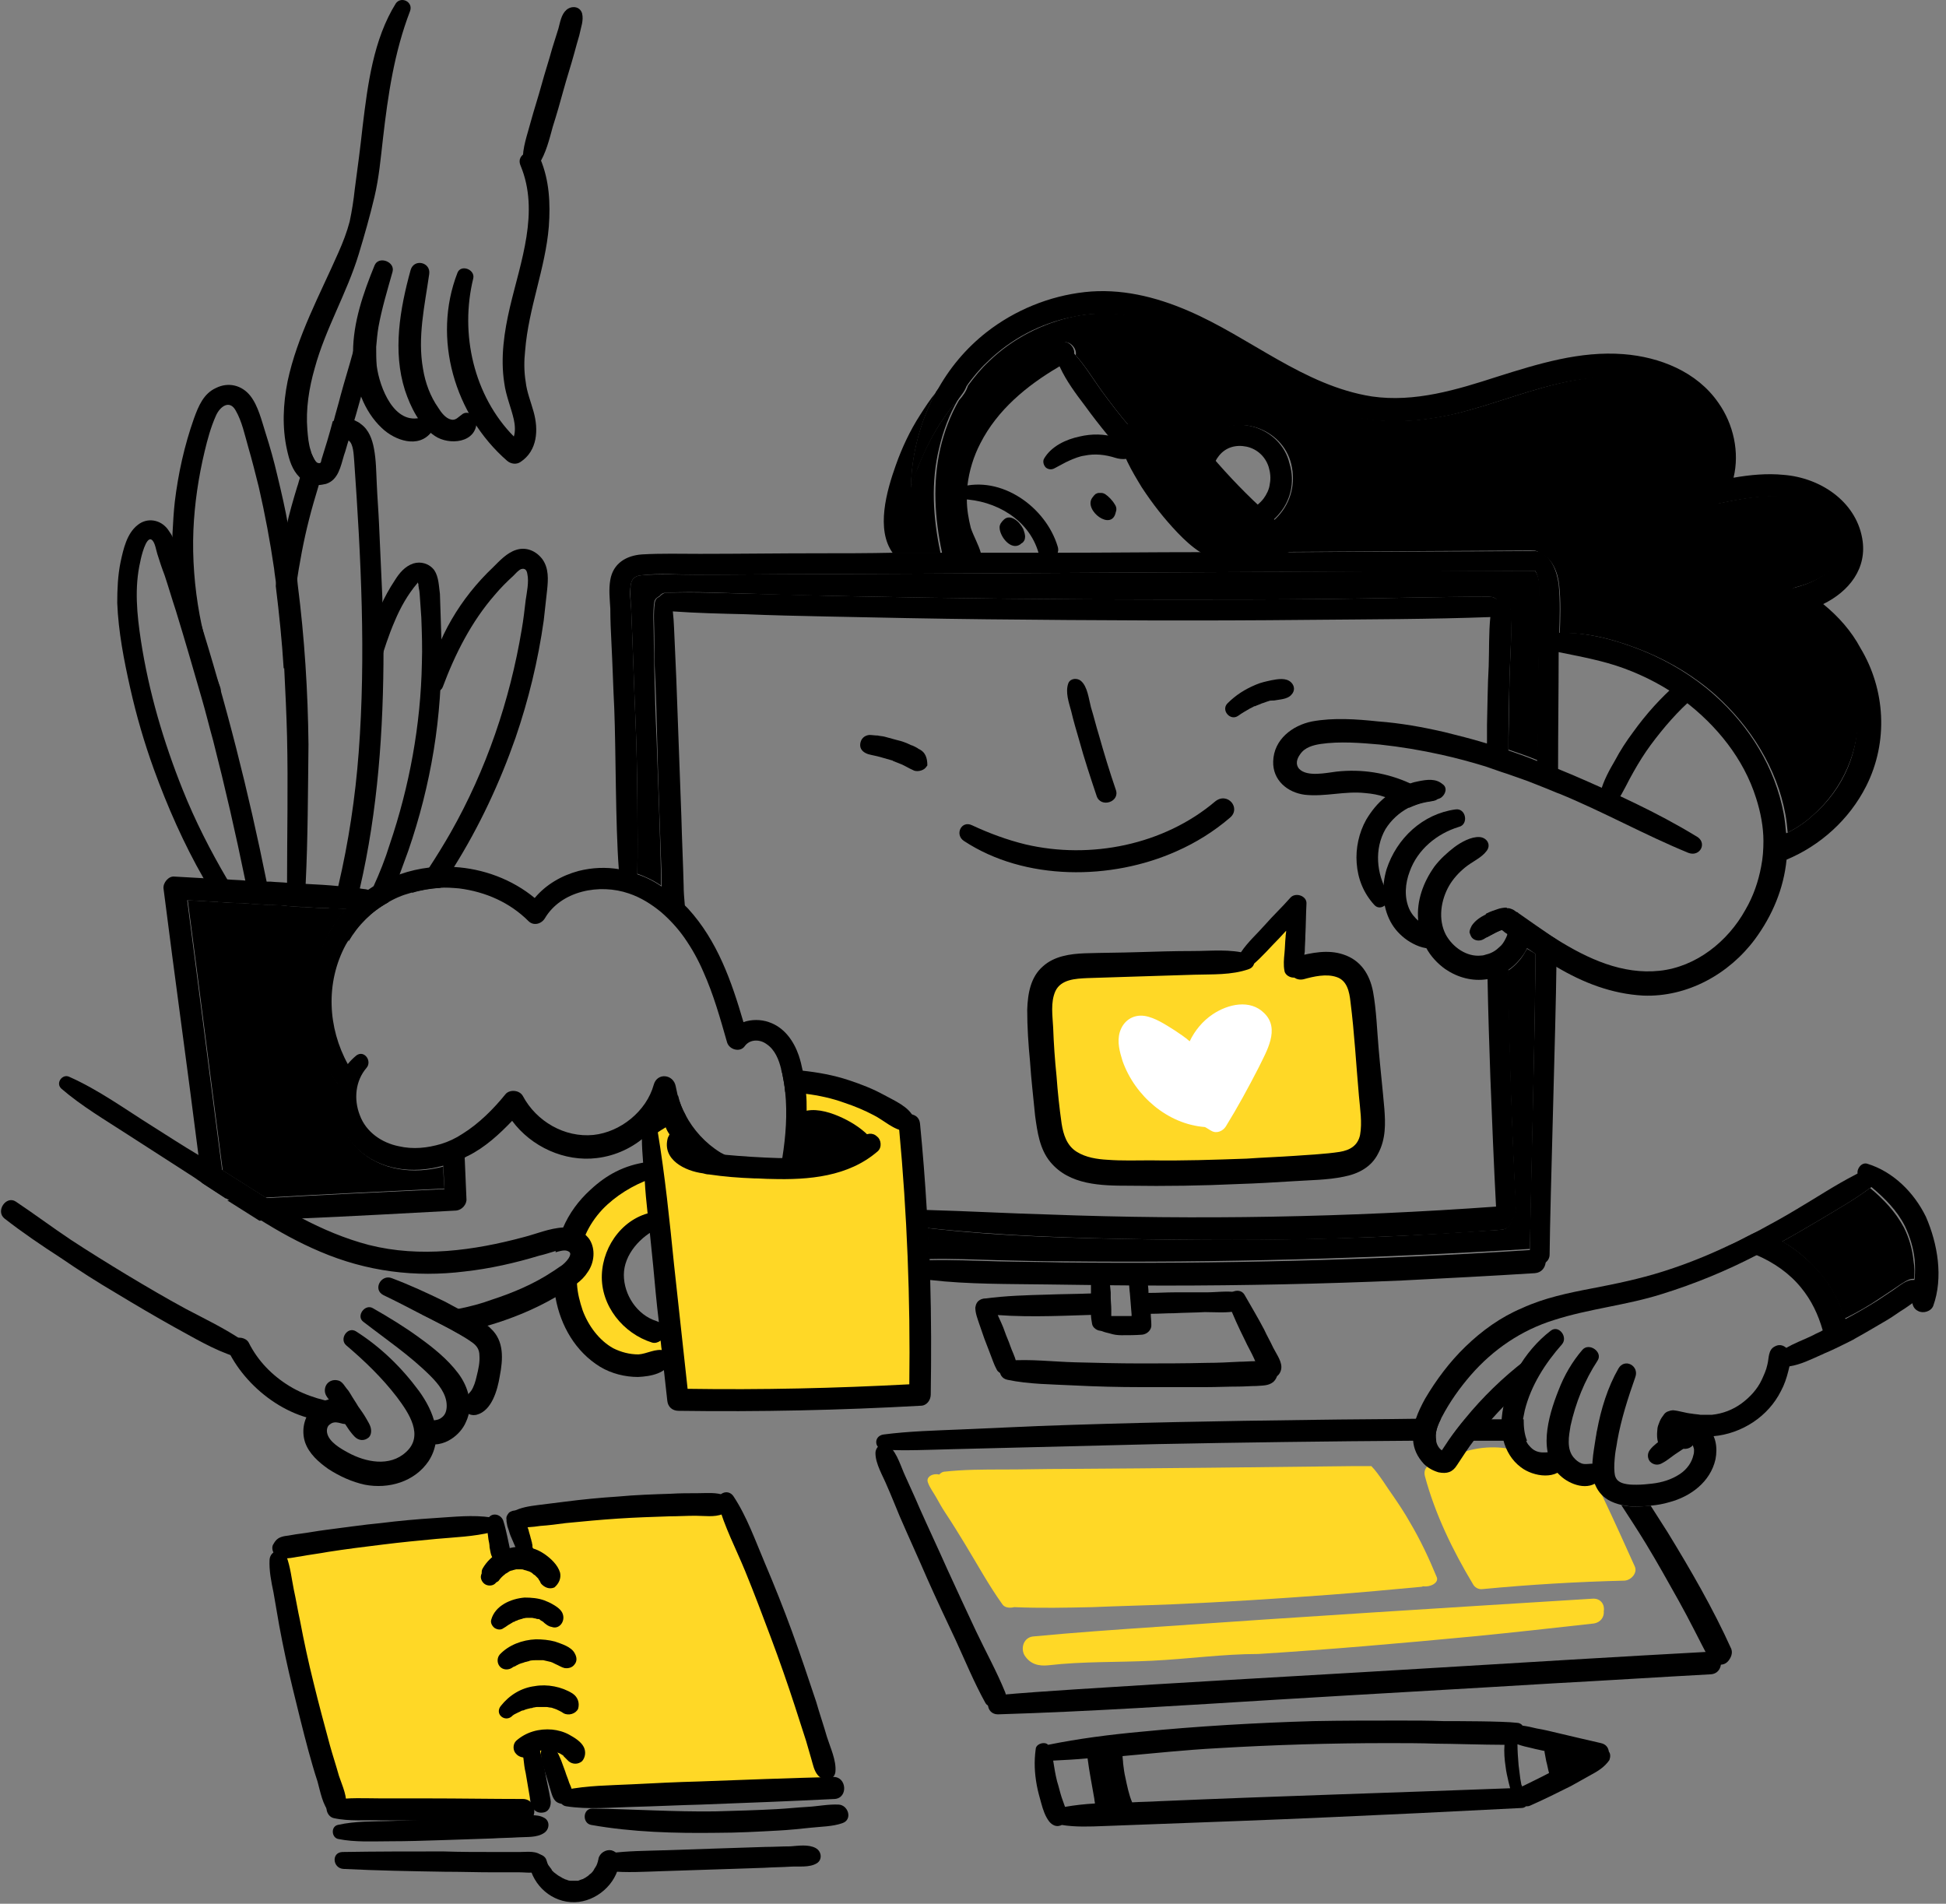 <svg width="276" height="270" viewBox="0 0 276 270" fill="none" xmlns="http://www.w3.org/2000/svg">
<rect x="0" y="0" width="276" height="270" fill="#808080" stroke="none"/>
<g clip-path="url(#clip0_886_11115)">
<path d="M217.701 80.952C217.621 80.952 217.542 80.952 217.542 80.952C205.219 81.032 192.977 81.112 180.655 81.112C158.812 81.192 136.888 81.352 115.044 81.432C109.604 81.432 104.163 81.512 98.722 81.512C96.161 81.512 93.521 81.272 90.961 81.592C90.001 81.672 89.52 82.152 89.441 83.112C89.28 84.153 89.441 85.273 89.52 86.393C89.76 91.914 89.921 97.355 90.16 102.876C90.4 108.396 90.48 118.398 90.4 123.839C90.32 125.439 88 125.599 87.84 123.999C87.84 123.759 87.84 123.519 87.76 123.199C87.28 116.798 87.36 106.556 87.12 100.475C86.96 97.355 86.88 94.234 86.72 91.194C86.64 89.594 86.56 87.993 86.56 86.313C86.48 84.952 86.32 83.592 86.56 82.232C86.96 79.912 88.8 78.792 91.041 78.631C93.761 78.471 96.561 78.551 99.282 78.551C104.883 78.551 110.404 78.471 116.005 78.471C119.605 78.471 123.126 78.471 126.727 78.392C127.767 78.392 128.807 78.392 129.927 78.392C130.247 78.392 130.567 78.392 130.887 78.392C131.767 78.392 132.567 78.392 133.448 78.392C134.408 78.392 135.368 78.392 136.328 78.392C137.288 78.392 138.328 78.392 139.288 78.392C142.009 78.392 144.649 78.392 147.37 78.392C148.17 78.392 149.05 78.392 149.85 78.392H150.09C156.811 78.392 163.453 78.311 170.174 78.311C171.214 78.311 172.174 78.311 173.214 78.311C174.254 78.311 175.295 78.311 176.335 78.311C178.575 78.311 180.735 78.311 182.976 78.311C194.417 78.231 205.939 78.231 217.381 78.151C217.861 78.151 218.181 78.311 218.421 78.551C219.141 79.192 218.982 80.792 217.701 80.952Z" fill="black"/>
<path d="M220.822 133.281C220.822 134.561 220.822 135.841 220.742 137.121C220.662 145.043 219.862 170.007 219.782 177.928C219.782 178.408 219.541 178.808 219.222 179.049C218.421 179.689 216.981 179.369 216.981 178.088C216.981 177.768 216.981 177.528 216.981 177.128C217.061 169.847 217.621 148.403 217.701 142.482C217.701 140.082 217.781 137.681 217.781 135.281C217.781 133.921 217.781 132.641 217.781 131.28C218.822 132.001 219.782 132.641 220.822 133.281Z" fill="black"/>
<path d="M221.142 89.834C221.142 90.555 221.142 91.274 221.062 91.995C221.062 92.155 221.062 92.395 221.062 92.555C221.062 97.996 220.982 103.436 220.982 108.877C220.982 110.078 220.982 111.278 220.982 112.398C220.022 111.998 219.061 111.598 218.021 111.198C218.021 110.558 218.021 109.998 218.021 109.357C218.021 108.797 218.021 108.237 218.021 107.677C218.101 102.716 218.101 97.836 218.181 92.875C218.181 90.154 218.261 87.434 218.261 84.713C218.261 83.513 218.421 81.833 217.621 80.793C217.381 80.552 217.141 80.313 216.901 80.233C215.701 79.672 216.421 77.992 217.621 78.152C217.861 78.152 218.102 78.232 218.341 78.312C220.102 78.952 220.822 81.113 221.062 82.873C221.302 85.274 221.222 87.594 221.142 89.834Z" fill="black"/>
<path d="M201.858 224.976C201.778 224.976 201.699 225.057 201.538 225.057C197.218 225.457 192.977 225.857 188.656 226.177C181.135 226.737 173.694 227.217 166.172 227.537C162.412 227.697 158.651 227.777 154.891 227.937C151.21 228.017 147.53 228.097 143.849 227.937C143.209 228.097 142.489 228.017 142.169 227.537C140.168 224.736 138.568 221.776 136.808 218.895C135.927 217.455 135.047 216.015 134.087 214.575C133.607 213.855 133.207 213.134 132.807 212.414C132.407 211.694 131.847 210.974 131.607 210.254C131.287 209.454 132.327 208.894 133.207 209.134C133.367 208.974 133.527 208.814 133.847 208.734C136.648 208.414 139.528 208.414 142.408 208.414C145.289 208.414 148.09 208.334 150.97 208.334C164.652 208.253 178.255 208.094 191.937 207.934C192.817 207.934 193.697 207.934 194.497 207.934C195.057 208.494 195.617 209.294 196.178 210.094C196.658 210.814 197.138 211.534 197.538 212.094C198.418 213.375 199.218 214.575 199.938 215.855C201.458 218.415 202.658 220.976 203.779 223.696C204.099 224.496 202.818 225.137 201.858 224.976Z" fill="#FFD826"/>
<path d="M230.423 224.176C223.702 224.337 216.981 224.737 210.26 225.377C209.7 225.457 209.14 225.137 208.9 224.657C206.019 219.856 203.539 214.735 202.099 209.374C201.698 207.934 203.299 207.134 204.259 207.854C205.379 206.894 206.579 206.254 208.099 205.774C209.54 205.373 210.98 205.213 212.5 205.293C214.02 205.373 215.541 205.774 216.901 206.414C218.181 206.973 219.301 207.854 220.582 208.494C221.942 209.134 223.302 208.894 224.662 209.454C226.103 210.014 226.823 211.215 227.463 212.575C228.983 215.775 230.423 218.976 231.864 222.176C232.264 223.056 231.383 224.096 230.423 224.176Z" fill="#FFD826"/>
<path d="M91.68 165.927C91.12 165.927 83.599 168.887 82.479 171.448C81.278 174.008 80.479 175.369 80.479 175.369C80.479 175.369 83.199 177.129 82.479 178.489C81.679 179.849 80.159 181.449 80.159 181.449C80.159 181.449 80.559 190.891 85.04 192.492C89.52 194.092 94.881 192.331 94.881 192.331C94.881 192.331 96.481 197.853 97.601 198.252C98.802 198.652 130.407 197.292 130.567 196.892C130.727 196.492 130.167 160.566 129.206 159.526C128.246 158.486 124.886 156.005 121.926 154.805C118.965 153.605 113.284 152.245 113.284 152.805C113.284 153.365 113.684 161.686 113.684 161.686L111.124 166.567L100.482 165.367C100.482 165.367 96.161 157.686 95.601 157.686C95.041 157.686 93.04 159.766 93.04 159.766L94.481 187.931C94.481 187.931 86.88 189.851 87.04 179.129C87.12 174.648 91.921 173.848 91.921 173.848L91.68 165.927Z" fill="#FFD826"/>
<path d="M132.007 197.772C132.007 198.572 131.447 199.372 130.567 199.372C119.125 200.013 107.683 200.252 96.242 200.093C95.361 200.093 94.722 199.533 94.641 198.652C94.481 197.212 94.321 195.772 94.161 194.331C94.081 193.371 93.921 192.411 93.841 191.371C93.761 190.971 93.761 190.571 93.681 190.091C93.601 189.211 93.521 188.331 93.441 187.45C93.121 184.81 92.881 182.169 92.641 179.529C92.481 177.929 92.321 176.328 92.161 174.808C92.081 173.848 92.001 172.968 91.841 172.008C91.681 170.487 91.521 168.967 91.441 167.367C91.361 166.487 91.28 165.607 91.201 164.727C91.121 163.686 91.04 162.566 91.04 161.526C91.04 161.126 91.04 160.806 90.96 160.406C90.96 160.246 90.96 160.166 90.96 160.086C91.201 159.125 92.401 158.966 92.961 159.685C93.121 159.846 93.201 160.086 93.281 160.326C93.281 160.406 93.281 160.406 93.281 160.486C94.321 166.727 94.961 173.048 95.601 179.369C96.241 185.21 96.882 191.131 97.522 196.972C108.004 197.132 118.485 196.892 128.967 196.332C129.127 184.25 128.647 172.168 127.527 160.166C127.527 159.926 127.527 159.766 127.447 159.526C127.287 158.245 128.487 157.765 129.447 158.085C130.007 158.245 130.407 158.645 130.487 159.366C130.887 163.446 131.207 167.527 131.447 171.608C131.527 172.408 131.527 173.288 131.607 174.088C131.687 175.528 131.767 177.049 131.847 178.489C131.847 179.449 131.927 180.409 131.927 181.369C132.087 186.89 132.087 192.331 132.007 197.772Z" fill="black"/>
<path d="M96.162 155.365C96.401 156.406 96.801 157.366 97.281 158.246C96.321 158.726 95.441 159.206 94.481 159.846C93.921 160.166 93.441 160.486 92.881 160.886C92.561 161.127 92.161 161.127 91.841 160.966C91.041 160.646 90.56 159.606 91.281 158.886C92.721 157.526 94.401 156.326 96.162 155.365Z" fill="black"/>
<path d="M128.406 160.406C126.806 160.326 125.366 158.886 123.926 158.166C122.566 157.446 121.205 156.886 119.765 156.405C118.005 155.766 116.165 155.365 114.244 155.125C113.284 154.965 112.324 154.885 111.364 154.885C111.284 154.005 111.124 153.125 110.963 152.325C110.884 152.085 110.883 151.925 110.803 151.685C111.763 151.685 112.804 151.765 113.764 151.845C116.004 152.085 118.244 152.485 120.405 153.205C122.085 153.765 123.766 154.405 125.366 155.285C126.806 156.085 128.966 156.965 129.607 158.566C130.006 159.366 129.286 160.486 128.406 160.406Z" fill="black"/>
<path d="M124.486 163.286C120.325 166.887 114.724 167.367 109.363 167.207C108.563 167.207 107.763 167.127 106.963 167.127C104.802 167.047 102.722 166.887 100.562 166.567C100.242 166.567 100.002 166.487 99.682 166.407C97.201 166.087 93.841 164.486 94.721 161.366C94.801 161.206 94.881 161.046 94.961 160.886C95.601 160.086 96.881 160.406 97.121 161.526C97.441 163.526 100.482 163.526 102.242 163.686C102.402 163.686 102.562 163.686 102.722 163.766C105.283 164.006 107.843 164.166 110.403 164.246C110.563 164.246 110.803 164.246 110.963 164.246C111.844 164.246 112.724 164.246 113.604 164.166C116.724 164.006 119.845 163.366 122.245 161.286C122.885 160.726 123.765 160.566 124.406 161.206C124.966 161.606 125.125 162.726 124.486 163.286Z" fill="black"/>
<path d="M114.404 157.286V157.606C114.404 159.766 114.164 162.007 113.604 164.087C113.604 164.247 113.524 164.407 113.444 164.487C113.364 164.807 113.285 165.127 113.124 165.447C112.644 166.887 110.484 166.567 110.804 164.967C110.884 164.727 110.884 164.407 110.964 164.167C111.444 161.127 111.684 158.006 111.364 154.885C111.284 154.005 111.124 153.125 110.964 152.325C110.884 152.085 110.884 151.925 110.804 151.685C110.484 150.325 109.924 148.884 108.724 148.084C107.763 147.364 106.323 147.364 105.603 148.404C104.963 149.284 103.443 148.884 103.123 147.844C102.163 144.484 101.202 141.043 99.762 137.842C99.042 136.162 98.162 134.562 97.042 132.961C96.082 131.601 94.961 130.401 93.761 129.361C92.401 128.241 90.88 127.281 89.2 126.72C85.039 125.28 79.599 126.321 77.278 130.241C76.798 131.041 75.678 131.361 74.958 130.641C72.318 128.001 68.877 126.481 65.117 126C64.156 125.921 63.196 125.84 62.316 125.921C60.956 126 59.516 126.24 58.236 126.64C57.035 126.961 55.915 127.441 54.874 128.081C52.554 129.361 50.634 131.281 49.274 133.602C49.194 133.762 49.114 133.842 49.034 134.002C46.153 139.363 46.474 145.764 49.354 150.965C49.594 151.445 49.914 151.925 50.234 152.325C51.114 153.605 49.194 155.286 48.153 154.085C48.074 154.005 47.993 153.925 47.993 153.845C45.273 150.564 43.993 146.404 44.073 142.163C44.073 138.163 45.273 134.242 47.434 131.041C47.914 130.321 48.474 129.601 49.114 128.881C49.594 128.321 50.154 127.841 50.714 127.361C51.194 126.961 51.674 126.56 52.154 126.24C52.394 126.08 52.634 125.921 52.874 125.76C53.755 125.2 54.715 124.72 55.755 124.32C56.075 124.16 56.395 124.08 56.715 124C58.075 123.52 59.516 123.2 60.876 123.04C62.076 122.88 63.196 122.88 64.396 122.96C68.557 123.2 72.638 124.72 75.838 127.361C77.438 125.441 79.679 124.16 82.079 123.52C83.999 123.04 85.92 122.96 87.84 123.28C88.72 123.44 89.6 123.68 90.4 124C91.601 124.4 92.721 124.96 93.761 125.68C94.881 126.401 96.001 127.281 96.962 128.241C97.202 128.481 97.442 128.721 97.602 128.881C101.762 133.442 103.763 139.203 105.443 144.964C106.563 144.564 107.924 144.564 109.043 144.964C111.204 145.684 112.564 147.604 113.284 149.684C113.524 150.405 113.685 151.045 113.844 151.845C114.084 152.965 114.245 154.005 114.325 155.125C114.405 155.845 114.404 156.566 114.404 157.286Z" fill="black"/>
<path d="M107.042 167.047C104.882 166.967 102.802 166.807 100.642 166.487C98.321 165.126 96.401 163.126 94.96 160.886C94.721 160.565 94.56 160.246 94.4 159.846C94.16 159.446 94 159.045 93.84 158.645C93.201 159.525 92.56 160.246 91.76 160.966C89.84 162.726 87.359 163.926 84.639 164.246C80.078 164.806 75.357 162.646 72.637 158.965C70.797 160.886 68.796 162.726 66.396 163.926C66.156 164.006 65.996 164.166 65.756 164.246C64.796 164.726 63.755 165.046 62.715 165.366C58.555 166.487 53.914 166.006 50.633 162.886C48.233 160.565 47.113 156.965 47.913 153.764C48.153 152.724 48.633 151.764 49.353 150.884C49.673 150.484 50.073 150.084 50.553 149.684C51.673 148.884 52.793 150.484 51.993 151.444C50.393 153.284 50.153 155.925 51.033 158.165C51.914 160.565 54.154 162.086 56.554 162.566C58.635 163.046 60.635 162.806 62.555 162.246C63.595 161.926 64.635 161.446 65.596 160.806C67.916 159.366 69.996 157.285 71.677 155.205C72.237 154.485 73.677 154.565 74.157 155.445C76.078 159.045 80.078 161.366 84.159 160.966C87.999 160.565 91.68 157.605 92.72 153.844C93.201 152.084 95.521 152.324 95.841 154.085C95.921 154.485 96.001 154.805 96.081 155.205C96.32 156.245 96.721 157.205 97.201 158.085C98.321 160.246 100.081 162.166 102.162 163.446C103.282 164.086 104.482 164.646 105.762 164.886C106.803 165.366 107.203 166.247 107.042 167.047Z" fill="black"/>
<path d="M124.166 162.886C124.086 163.366 123.686 163.846 123.206 163.926C120.565 164.486 118.005 164.966 115.365 165.446C114.245 165.687 113.365 164.886 113.444 163.766C113.524 163.046 113.604 162.246 113.685 161.526C113.764 161.126 113.765 160.806 113.845 160.406C113.845 160.165 113.925 160.005 113.925 159.765C113.525 159.525 113.284 159.125 113.284 158.645C113.284 158.005 113.844 157.605 114.404 157.525C116.085 157.205 118.005 157.845 119.526 158.565C121.046 159.285 122.486 160.246 123.606 161.526C124.086 161.926 124.246 162.406 124.166 162.886Z" fill="black"/>
<path d="M95.201 192.892C94.641 194.812 92.241 195.212 90.48 195.292C88.64 195.292 86.72 194.812 85.12 193.852C81.599 191.691 79.519 188.011 78.798 184.09C78.559 182.89 78.478 181.69 78.478 180.489C78.879 180.25 79.278 179.929 79.679 179.69C80.159 179.369 81.679 177.929 80.559 177.449C80.079 177.209 79.359 177.449 78.798 177.609C78.798 177.289 78.879 176.969 78.959 176.649C79.199 175.769 79.519 174.969 79.839 174.168C80.719 172.088 82.079 170.248 83.759 168.727C84.88 167.687 86.08 166.807 87.36 166.167C88.8 165.447 90.16 165.047 91.761 164.807C93.201 164.567 93.521 166.807 92.241 167.207C89.76 168.088 87.28 169.608 85.44 171.528C84.4 172.648 83.6 173.849 83.04 175.129C81.999 177.289 81.599 179.77 81.839 182.17C81.919 183.45 82.239 184.65 82.639 185.85C83.439 188.011 84.96 190.091 86.96 191.211C88.08 191.771 89.281 192.092 90.56 192.092C91.761 192.012 92.961 191.211 94.241 191.532C94.801 191.611 95.361 192.251 95.201 192.892Z" fill="black"/>
<path d="M93.121 187.371C90.32 186.491 88.48 183.61 88.48 180.81C88.48 177.929 90.88 175.289 93.441 174.168C94.561 173.688 94.401 171.688 93.041 171.848C88.64 172.408 85.519 176.489 85.359 180.81C85.199 185.21 88.4 189.131 92.48 190.411C93.281 190.651 94.161 189.931 94.321 189.211C94.481 188.331 93.921 187.611 93.121 187.371Z" fill="black"/>
<path d="M264.669 111.518C262.269 116.239 258.188 119.919 253.387 121.92C252.267 122.4 251.067 122.8 249.866 123.04C250.107 121.839 250.187 120.64 250.187 119.439C251.307 119.119 252.427 118.639 253.547 118.079C254.827 117.439 256.028 116.639 257.068 115.679C261.468 111.918 263.949 106.317 263.309 100.476C262.749 94.715 259.308 89.274 254.267 86.474C253.067 85.834 252.987 83.753 254.507 83.353C256.668 82.793 259.148 81.753 260.348 79.672C261.469 77.672 260.748 75.432 259.388 73.751C255.627 69.031 248.746 70.391 243.706 71.431C242.425 71.671 240.745 70.391 241.625 69.031C244.106 64.95 242.345 59.669 238.825 56.788C234.504 53.268 228.423 53.108 223.142 53.988C217.301 55.028 211.78 57.429 206.019 58.789C200.658 59.989 195.218 60.229 189.937 58.629C181.056 55.908 173.934 49.587 165.293 46.227C161.132 44.626 156.571 43.986 152.171 44.946C147.61 45.827 143.369 48.067 140.008 51.347C138.888 52.388 137.928 53.588 137.048 54.788C137.048 54.708 137.048 54.628 137.128 54.628C137.368 53.748 136.408 52.948 135.528 53.188C134.408 53.588 133.527 54.708 132.807 55.588C134.568 52.308 136.968 49.427 139.928 47.107C143.929 43.986 148.81 41.986 153.851 41.426C158.892 40.866 163.852 42.066 168.493 44.066C177.294 47.827 184.896 54.708 194.578 56.228C200.658 57.109 206.659 55.268 212.341 53.428C218.181 51.588 224.102 49.747 230.263 50.228C235.384 50.627 240.665 52.708 243.706 57.109C245.866 60.149 246.746 64.15 245.866 67.751C248.186 67.35 250.587 67.11 252.987 67.35C258.108 67.751 263.149 71.031 264.109 76.312C264.909 80.633 262.189 83.913 258.588 85.673C260.748 87.434 262.589 89.514 263.869 91.914C267.389 97.755 267.869 105.197 264.669 111.518Z" fill="black"/>
<path d="M133.368 78.312C133.368 78.392 133.368 78.392 133.368 78.471C132.487 78.471 131.607 78.471 130.807 78.471C130.487 78.471 130.167 78.471 129.847 78.471C128.807 78.471 127.767 78.471 126.647 78.471C124.166 75.111 125.766 69.59 127.047 65.99C127.927 63.509 129.047 61.109 130.487 58.868C131.207 57.748 131.928 56.628 132.728 55.668C132.728 55.587 132.807 55.587 132.807 55.508C130.567 59.668 129.287 64.389 129.207 69.11C129.447 68.15 129.767 67.19 130.167 66.309C130.967 64.229 132.007 62.149 133.208 60.229C133.848 59.268 134.488 58.308 135.208 57.428C135.368 57.188 135.608 56.948 135.848 56.708C134.648 58.788 133.767 61.109 133.208 63.509C132.007 68.39 132.328 73.431 133.368 78.312Z" fill="black"/>
<path d="M133.367 78.472C133.527 79.912 131.607 80.552 131.047 79.112C130.967 78.872 130.887 78.712 130.807 78.472C131.687 78.472 132.567 78.472 133.367 78.472Z" fill="black"/>
<path d="M137.207 54.467C137.207 54.547 137.208 54.627 137.128 54.627C136.648 55.268 136.248 55.988 135.848 56.708C135.608 56.948 135.447 57.188 135.207 57.428C134.487 58.308 133.847 59.268 133.207 60.229C132.007 62.149 131.047 64.149 130.167 66.309C129.847 67.19 129.526 68.15 129.206 69.11C129.286 64.389 130.566 59.669 132.807 55.508C133.527 54.547 134.407 53.427 135.527 53.107C136.488 52.787 137.368 53.507 137.207 54.467Z" fill="black"/>
<path d="M253.387 121.919C252.987 126 251.387 129.84 248.907 133.201C245.226 138.162 239.305 141.442 233.064 141.202C228.583 140.962 224.503 139.362 220.742 137.122C219.702 136.561 218.742 135.922 217.781 135.281C217.381 135.041 216.982 134.721 216.582 134.481C215.701 133.841 214.741 133.201 213.861 132.561C213.861 132.561 213.781 132.561 213.781 132.481C213.541 132.321 213.301 132.161 213.141 132.001C213.061 131.921 212.981 131.921 212.901 131.841C212.421 131.281 212.501 130.16 212.981 129.6C213.221 129.36 213.461 129.2 213.701 129.12C214.181 128.96 214.661 129.12 215.141 129.36C215.221 129.36 215.301 129.44 215.381 129.521C216.181 130.081 216.982 130.641 217.781 131.2C218.742 131.841 219.702 132.561 220.742 133.201C225.223 136.001 230.104 138.242 235.384 137.682C240.585 137.122 245.066 133.521 247.547 129.04C248.667 127.12 249.387 125.04 249.787 122.879C250.027 121.679 250.107 120.479 250.107 119.279C250.107 117.278 249.707 115.198 249.067 113.198C247.307 107.597 243.466 102.876 238.825 99.355C236.264 97.435 233.384 95.915 230.344 94.795C227.303 93.674 224.102 93.114 220.982 92.474C220.822 92.474 220.742 92.394 220.582 92.394C219.062 92.074 219.222 89.834 220.742 89.754C220.822 89.754 220.902 89.754 220.982 89.754C225.063 89.594 229.304 90.794 233.064 92.314C236.745 93.835 240.185 95.915 243.146 98.555C248.107 102.956 251.787 108.877 252.987 115.438C253.148 116.318 253.227 117.118 253.307 117.998C253.627 119.359 253.548 120.639 253.387 121.919Z" fill="black"/>
<path d="M183.215 129.2L176.974 135.121C176.974 135.121 150.97 135.281 149.45 138.242C147.85 141.202 147.29 161.846 151.451 164.406C155.611 166.967 186.976 165.767 188.977 165.606C190.977 165.446 195.057 163.846 194.897 158.165C194.738 152.484 194.097 137.522 191.777 136.962C189.457 136.402 182.976 137.362 182.976 137.362L183.215 129.2Z" fill="#FFD826"/>
<path d="M216.581 134.481C216.341 135.041 215.941 135.601 215.541 136.081C215.061 136.641 214.501 137.201 213.861 137.601C213.381 137.922 212.821 138.242 212.26 138.482C211.78 138.642 211.38 138.802 210.9 138.882C208.82 139.202 206.739 138.642 204.979 137.442C203.859 136.641 202.899 135.601 202.259 134.401C201.619 133.281 201.219 132.001 201.139 130.72C201.139 130.64 201.139 130.561 201.139 130.48C200.899 127.76 201.859 125.12 203.459 122.879C204.259 121.839 205.219 120.959 206.259 120.159C207.22 119.439 208.66 118.638 209.86 118.718C210.9 118.799 211.54 119.839 210.82 120.719C210.1 121.679 208.74 122.239 207.78 123.039C206.899 123.759 206.1 124.639 205.539 125.6C204.339 127.68 203.939 130.4 205.059 132.561C206.019 134.321 208.02 135.761 210.1 135.521C210.34 135.521 210.58 135.441 210.82 135.361C211.54 135.201 212.18 134.801 212.66 134.321C213.061 134.001 213.301 133.601 213.541 133.121C213.621 132.961 213.701 132.801 213.781 132.561C213.781 132.481 213.781 132.481 213.861 132.401C214.021 132.081 214.181 131.76 214.42 131.521C215.061 130.961 216.101 130.88 216.581 131.681C217.061 132.721 216.981 133.681 216.581 134.481Z" fill="black"/>
<path d="M215.381 130.001C215.461 130.481 215.14 130.881 214.821 131.201C214.58 131.441 214.18 131.601 213.86 131.681C213.621 131.762 213.46 131.762 213.22 131.841C212.9 131.921 212.5 132.081 212.18 132.242C211.7 132.481 211.3 132.722 210.82 132.961C210.66 133.041 210.58 133.122 210.42 133.202C209.86 133.522 209.14 133.441 208.74 132.961C208.58 132.722 208.5 132.481 208.419 132.242C208.419 131.921 208.58 131.601 208.74 131.281C209.22 130.561 209.94 130.081 210.74 129.681C210.82 129.681 210.82 129.601 210.9 129.601C211.38 129.361 211.86 129.201 212.34 129.041C212.74 128.881 213.3 128.801 213.7 128.801C213.86 128.801 214.101 128.801 214.26 128.881C214.581 128.961 214.981 129.201 215.061 129.441C215.301 129.601 215.381 129.761 215.381 130.001Z" fill="black"/>
<path d="M206.419 114.798C201.778 115.438 198.098 118.879 196.658 123.28C195.937 125.68 196.017 128.481 197.217 130.721C197.777 131.761 198.578 132.641 199.618 133.362C200.578 134.002 201.938 134.642 203.139 134.482C204.819 134.161 205.059 131.921 203.379 131.441C202.579 131.201 201.939 131.201 201.218 130.641C200.658 130.161 200.178 129.601 199.858 128.881C199.138 127.2 199.298 125.28 199.938 123.6C201.058 120.479 203.779 118.239 206.899 117.279C208.34 116.958 207.939 114.558 206.419 114.798Z" fill="black"/>
<path d="M204.499 113.037C204.339 113.197 204.099 113.277 203.859 113.357C203.299 113.598 202.659 113.598 202.018 113.757C201.299 113.917 200.659 114.158 199.938 114.478C199.858 114.478 199.858 114.558 199.778 114.558C198.418 115.278 197.298 116.318 196.498 117.598C194.897 120.399 195.217 123.919 196.818 126.64C197.538 127.84 195.858 129.44 194.897 128.32C193.377 126.64 192.577 124.639 192.417 122.399C192.257 120.319 192.737 118.078 193.777 116.238C194.497 115.038 195.378 113.917 196.498 113.037C197.058 112.557 197.618 112.157 198.258 111.837C198.818 111.517 199.378 111.277 200.018 111.117C200.418 110.957 200.819 110.877 201.218 110.797C202.419 110.557 203.619 110.397 204.579 111.197C205.299 111.677 205.059 112.557 204.499 113.037Z" fill="black"/>
<path d="M239.464 120.96C233.223 118.399 227.382 115.119 221.141 112.558C221.061 112.558 220.981 112.478 220.901 112.478C219.941 112.078 218.981 111.678 217.941 111.278C216.581 110.718 215.14 110.238 213.78 109.758C212.74 109.437 211.7 109.038 210.74 108.718C208.66 108.077 206.579 107.517 204.418 107.037C201.538 106.397 198.658 105.917 195.697 105.597C192.977 105.357 190.016 105.117 187.295 105.517C186.255 105.677 185.055 105.997 184.415 106.957C183.935 107.597 183.695 108.397 184.255 109.038C185.375 110.238 188.176 109.598 189.536 109.437C193.137 109.038 196.737 109.598 200.018 111.118C201.378 111.758 202.578 112.558 203.778 113.438C203.218 113.678 202.578 113.678 201.938 113.838C201.218 113.998 200.578 114.238 199.858 114.559C198.738 113.918 197.617 113.438 196.417 113.038C195.537 112.718 194.577 112.558 193.617 112.478C190.736 112.158 187.936 113.038 185.055 112.718C182.575 112.398 180.494 110.638 180.575 107.997C180.655 104.877 183.295 102.877 186.096 102.317C189.136 101.756 192.417 101.996 195.457 102.317C198.658 102.556 201.778 103.116 204.898 103.837C206.819 104.317 208.739 104.797 210.58 105.357C211.62 105.677 212.66 105.997 213.62 106.317C214.98 106.797 216.42 107.277 217.781 107.837C218.741 108.238 219.701 108.557 220.741 108.957C221.541 109.278 222.262 109.598 223.062 109.918C228.983 112.478 234.983 115.199 240.504 118.559C242.264 119.439 241.145 121.6 239.464 120.96Z" fill="black"/>
<path d="M158.091 71.51C157.771 70.95 157.211 70.391 156.731 70.07C156.571 69.99 156.411 69.91 156.171 69.91C156.091 69.91 155.931 69.91 155.851 69.91C155.691 69.91 155.531 69.99 155.371 70.07C155.291 70.15 155.211 70.23 155.131 70.311C155.051 70.391 154.97 70.55 154.89 70.63C153.69 72.391 157.691 75.431 158.251 72.631C158.411 72.231 158.331 71.831 158.091 71.51Z" fill="black"/>
<path d="M145.129 75.032C144.569 73.911 143.289 72.871 142.408 73.671C142.329 73.751 142.249 73.831 142.169 73.911C142.088 73.992 142.009 74.151 141.929 74.231C141.849 74.391 141.769 74.552 141.769 74.791C141.769 76.072 143.369 78.152 144.729 77.192C144.809 77.112 144.889 77.032 145.049 76.952C145.209 76.792 145.369 76.552 145.369 76.312C145.449 75.912 145.289 75.512 145.129 75.032Z" fill="black"/>
<path d="M158.332 62.069C156.651 61.508 154.811 61.508 153.131 61.908C151.21 62.309 149.13 63.269 148.09 65.029C147.85 65.429 148.01 65.989 148.33 66.309C148.73 66.63 149.21 66.63 149.61 66.389C150.25 66.07 151.05 65.589 151.61 65.349C152.33 65.029 153.13 64.709 153.771 64.629C155.291 64.309 156.731 64.469 158.252 64.949C159.051 65.189 160.652 65.349 160.572 63.989C160.492 62.869 159.132 62.309 158.332 62.069Z" fill="black"/>
<path d="M150.01 77.511C148.33 71.91 142.009 67.35 136.088 69.11C135.127 69.43 135.447 70.79 136.407 70.79C141.208 70.95 145.929 73.671 147.289 78.391C147.85 80.152 150.57 79.272 150.01 77.511Z" fill="black"/>
<path d="M129.847 78.472C130.247 79.432 128.727 80.312 127.847 79.672C127.367 79.352 127.047 78.952 126.727 78.472C127.767 78.472 128.807 78.472 129.847 78.472Z" fill="black"/>
<path d="M137.207 54.467C137.207 54.547 137.208 54.627 137.128 54.627C136.888 55.428 136.328 56.068 135.848 56.708C135.608 56.948 135.447 57.188 135.207 57.428C134.487 58.308 133.847 59.268 133.207 60.229C132.007 62.149 131.047 64.149 130.167 66.309C129.847 67.19 129.526 68.15 129.206 69.11C129.286 64.389 130.566 59.669 132.807 55.508C133.527 54.547 134.407 53.427 135.527 53.107C136.488 52.787 137.368 53.507 137.207 54.467Z" fill="black"/>
<path d="M152.331 50.307C152.251 50.627 152.01 50.947 151.61 51.187C151.13 51.427 150.57 51.747 150.09 52.068C145.609 54.708 141.449 58.148 139.048 62.869C138.088 64.71 137.448 66.79 137.208 68.87C137.128 69.51 137.128 70.07 137.128 70.711C137.128 70.791 137.128 70.791 137.128 70.871C137.128 72.231 137.368 73.591 137.688 74.871C138.088 76.072 138.809 77.272 139.128 78.472C139.128 78.552 139.208 78.712 139.208 78.792C139.368 79.592 138.248 80.312 137.528 79.912C136.968 79.592 136.568 79.112 136.168 78.552C135.608 77.752 135.288 76.791 134.967 75.992C134.407 74.471 134.168 72.871 134.087 71.271C133.927 68.07 134.648 64.95 136.008 62.069C138.808 56.148 144.249 51.827 149.93 48.707C151.29 47.907 152.571 49.187 152.331 50.307Z" fill="black"/>
<path d="M170.813 69.51C170.734 69.51 170.574 69.591 170.494 69.591C168.253 70.071 165.613 69.111 163.692 67.99C162.332 67.19 161.052 66.15 159.932 64.95C159.452 64.47 158.972 63.91 158.492 63.43C158.012 62.87 157.532 62.309 157.132 61.749C156.011 60.389 154.891 58.949 153.851 57.509C152.571 55.828 151.211 53.988 150.331 52.068C150.17 51.747 150.011 51.428 149.931 51.028C149.53 49.827 151.051 48.867 151.931 49.747C152.171 49.907 152.331 50.147 152.491 50.307C153.851 51.828 154.971 53.668 156.172 55.348C157.452 57.108 158.812 58.869 160.252 60.549C161.612 62.149 163.053 63.75 164.733 64.87C165.613 65.43 166.573 65.91 167.533 66.15C168.173 66.31 168.733 66.39 169.294 66.39C169.694 66.39 170.174 66.47 170.654 66.47C172.174 66.63 172.254 69.111 170.813 69.51Z" fill="black"/>
<path d="M181.215 73.112C179.775 74.712 177.535 75.672 175.374 75.832C175.054 75.832 174.734 75.832 174.414 75.832C173.694 75.752 173.054 75.432 172.894 74.712C172.894 74.632 172.894 74.552 172.894 74.472C172.894 73.751 173.454 72.871 174.254 72.871C176.254 72.951 178.015 72.231 179.215 70.711C179.615 70.151 180.015 69.431 180.095 68.631C180.255 67.831 180.175 67.03 179.935 66.23C179.455 64.71 178.255 63.67 176.814 63.35C175.294 63.03 173.854 63.43 172.894 64.63C172.494 65.11 172.174 65.75 172.094 66.47C171.934 67.27 172.014 68.07 171.934 68.951C171.854 69.671 170.894 69.991 170.334 69.591C170.254 69.591 170.253 69.511 170.173 69.511C169.373 68.791 169.053 67.51 169.134 66.39C169.134 66.07 169.213 65.83 169.213 65.59C169.453 64.31 170.174 63.03 171.134 62.069C175.055 58.389 181.695 60.629 182.895 65.75C183.696 68.39 183.056 71.111 181.215 73.112Z" fill="black"/>
<path d="M257.067 115.678C256.027 116.638 254.827 117.438 253.547 118.078C253.467 117.198 253.387 116.398 253.227 115.518C252.026 108.957 248.266 103.035 243.385 98.635C240.425 95.995 236.984 93.914 233.304 92.394C229.543 90.874 225.302 89.594 221.221 89.833C221.301 87.593 221.382 85.273 221.142 83.032C220.982 81.272 220.181 79.112 218.421 78.471C218.181 78.231 217.861 78.071 217.381 78.071C203.699 78.151 190.017 78.231 176.334 78.311C176.334 77.991 176.174 77.751 176.014 77.511C175.934 77.352 175.854 77.191 175.774 77.031C175.694 76.791 175.614 76.551 175.534 76.391C175.534 76.231 175.534 76.071 175.454 75.911C177.614 75.831 179.855 74.791 181.295 73.19C183.135 71.19 183.776 68.47 183.135 65.829C181.935 60.709 175.214 58.388 171.373 62.149C170.413 63.029 169.773 64.309 169.453 65.669C169.373 65.909 169.373 66.229 169.373 66.469C168.813 66.469 168.173 66.389 167.613 66.229C166.653 65.989 165.692 65.509 164.812 64.949C163.052 63.829 161.612 62.229 160.332 60.629C158.891 58.948 157.531 57.188 156.251 55.428C155.051 53.747 153.931 51.907 152.57 50.387C152.81 49.346 151.53 47.986 150.25 48.706C144.569 51.747 139.128 56.068 136.328 62.069C134.967 64.949 134.247 68.15 134.407 71.27C134.487 72.871 134.727 74.471 135.287 75.991C135.607 76.791 135.928 77.751 136.488 78.551C135.528 78.551 134.567 78.551 133.607 78.551C133.607 78.472 133.607 78.471 133.607 78.392C132.567 73.511 132.247 68.47 133.367 63.589C133.927 61.189 134.807 58.868 136.008 56.788C136.567 56.148 137.048 55.508 137.288 54.707C138.168 53.507 139.128 52.307 140.248 51.267C143.529 48.066 147.849 45.826 152.41 44.866C156.811 43.986 161.372 44.546 165.533 46.146C174.174 49.507 181.295 55.828 190.177 58.548C195.458 60.228 200.898 59.908 206.259 58.708C212.02 57.348 217.541 54.948 223.382 53.907C228.583 52.947 234.744 53.187 239.064 56.708C242.585 59.588 244.345 64.869 241.865 68.95C240.985 70.39 242.585 71.59 243.945 71.35C249.066 70.31 255.867 68.95 259.628 73.671C260.988 75.351 261.628 77.671 260.588 79.591C259.388 81.672 256.908 82.712 254.747 83.272C253.227 83.672 253.307 85.753 254.507 86.393C259.548 89.193 262.908 94.634 263.549 100.395C263.869 106.316 261.388 111.917 257.067 115.678Z" fill="black"/>
<path d="M176.334 78.312C176.334 78.953 176.014 79.512 175.374 79.672C174.894 79.833 174.254 79.672 173.934 79.353C173.774 79.192 173.614 79.032 173.534 78.793C173.454 78.632 173.294 78.392 173.214 78.152C173.133 78.072 173.134 77.992 173.054 77.912C172.814 77.352 172.734 76.792 172.654 76.232C172.654 75.912 172.654 75.512 172.734 75.192C172.734 75.112 172.814 74.952 172.814 74.872C172.814 74.792 172.894 74.632 172.894 74.552C172.894 74.472 172.974 74.392 173.054 74.311C173.134 74.231 173.214 74.152 173.214 74.072C173.774 73.431 175.054 73.671 175.294 74.552C175.374 74.872 175.374 75.272 175.374 75.592C175.374 75.672 175.374 75.672 175.374 75.752C175.374 75.912 175.374 76.072 175.454 76.232C175.534 76.472 175.614 76.712 175.694 76.872C175.774 77.032 175.854 77.192 175.934 77.352C176.094 77.592 176.254 77.912 176.254 78.152C176.334 78.312 176.334 78.312 176.334 78.312Z" fill="black"/>
<path d="M182.575 78.392C179.775 79.353 176.974 80.153 174.014 79.753C171.133 79.353 168.973 77.592 167.053 75.592C165.132 73.591 163.452 71.431 161.932 69.111C160.572 66.87 158.971 64.23 158.652 61.59C158.491 60.149 160.412 59.669 161.132 60.789C161.292 61.029 161.452 61.27 161.532 61.509C162.732 60.549 163.932 59.589 165.132 58.629C165.853 58.069 166.893 58.469 167.373 59.109C171.933 65.19 177.135 70.951 183.135 75.672C184.175 76.472 183.615 78.072 182.575 78.392Z" fill="black"/>
<path d="M58.155 1.579C55.914 7.42 55.034 13.421 54.314 19.662C53.994 22.463 53.754 25.183 53.114 27.904C52.474 30.624 51.674 33.425 50.873 36.065C49.193 41.586 46.153 46.627 44.633 52.228C43.832 55.028 43.352 57.989 43.592 60.949C43.672 61.909 43.752 62.95 44.072 63.91C44.152 64.31 44.312 64.63 44.472 64.95C44.632 65.27 44.873 65.75 45.192 65.83C45.592 65.91 45.592 65.75 45.672 65.35C46.233 63.59 46.793 61.749 47.273 59.909C47.593 58.629 47.993 57.349 48.313 56.068C48.873 53.988 49.513 51.988 50.073 49.907C50.393 48.867 50.633 47.827 50.953 46.867C51.354 45.507 52.954 45.507 53.594 46.307C53.434 47.267 53.354 48.227 53.274 49.107C52.554 51.508 51.913 53.908 51.194 56.309C50.953 57.188 50.714 57.989 50.473 58.869C50.393 59.109 50.313 59.429 50.233 59.669C49.993 60.629 49.673 61.509 49.434 62.469C49.193 63.19 49.033 63.91 48.793 64.55C48.313 66.15 47.993 68.071 46.233 68.631C45.833 68.711 45.513 68.791 45.113 68.791C44.153 68.791 43.192 68.391 42.552 67.751C42.552 67.751 42.552 67.751 42.472 67.671C41.432 66.63 41.032 65.27 40.712 63.83C39.992 60.629 40.151 57.269 40.792 54.068C42.152 47.667 45.353 41.826 47.993 35.825C48.633 34.385 49.193 32.945 49.593 31.424C49.913 29.904 50.153 28.384 50.313 26.863C50.714 23.903 51.114 20.863 51.434 17.902C52.154 11.981 52.954 5.58 56.154 0.459C56.954 -0.581 58.635 0.299 58.155 1.579Z" fill="black"/>
<path d="M61.195 61.269C59.355 63.669 55.994 62.469 54.154 60.709C52.874 59.509 51.914 57.989 51.273 56.388C50.954 55.668 50.713 54.948 50.554 54.228C50.233 52.788 50.073 51.427 50.073 49.987C50.073 45.747 51.514 41.586 53.114 37.665C53.674 36.225 56.074 37.105 55.674 38.545C54.954 41.105 54.154 43.746 53.674 46.387C53.514 47.347 53.434 48.307 53.354 49.187C53.354 50.067 53.354 51.027 53.434 51.907C53.834 54.948 55.915 60.389 59.835 59.189C61.115 58.869 61.915 60.309 61.195 61.269Z" fill="black"/>
<path d="M65.516 58.788C65.036 59.108 64.636 59.668 63.996 59.508C63.196 59.348 62.556 58.468 62.156 57.828C61.035 56.228 60.315 54.307 59.995 52.307C59.195 47.826 60.235 43.345 60.876 38.865C61.115 37.184 58.715 36.624 58.235 38.305C56.715 43.825 55.675 49.827 57.435 55.348C58.235 57.748 59.515 60.388 61.675 61.829C63.676 63.189 67.597 62.869 67.597 59.748C67.597 58.868 66.237 58.148 65.516 58.788Z" fill="black"/>
<path d="M77.838 32.144C78.079 28.863 77.918 25.582 76.638 22.542C75.918 20.782 73.037 21.662 73.838 23.502C76.558 30.063 73.838 37.105 72.318 43.586C71.518 47.026 70.958 50.707 71.518 54.307C71.757 56.148 72.477 57.748 72.877 59.508C73.037 60.229 73.118 61.189 72.877 61.908C67.197 56.148 65.196 47.346 67.117 39.505C67.437 38.225 65.356 37.425 64.876 38.705C61.276 47.986 64.476 58.868 71.918 65.349C72.478 65.829 73.278 65.909 73.838 65.509C76.238 63.909 76.398 60.948 75.678 58.388C75.278 56.948 74.718 55.587 74.558 54.147C74.318 52.707 74.318 51.187 74.478 49.746C74.958 43.666 77.358 38.065 77.838 32.144Z" fill="black"/>
<path d="M82.559 1.899C82.239 0.858 81.039 0.778 80.319 1.418C79.599 2.059 79.438 3.179 79.198 4.059C78.878 5.019 78.638 5.899 78.319 6.859C77.838 8.62 77.278 10.3 76.798 12.06C76.318 13.821 75.758 15.501 75.278 17.261C74.798 19.101 74.077 20.942 74.157 22.862C74.157 24.142 75.838 24.222 76.398 23.342C77.438 21.742 77.918 19.742 78.398 17.981C78.958 16.221 79.439 14.541 79.919 12.78C80.399 11.02 80.959 9.34 81.439 7.579C81.679 6.699 81.919 5.819 82.159 5.019C82.399 3.819 82.799 2.939 82.559 1.899Z" fill="black"/>
<path d="M37.832 125.12C35.272 112.398 32.071 99.756 28.15 87.354C27.43 85.033 26.71 82.713 25.91 80.392C25.43 78.952 25.03 77.192 24.31 75.832C24.15 75.592 23.99 75.352 23.83 75.112C22.789 73.671 20.869 73.351 19.509 74.471C17.989 75.672 17.509 77.832 17.109 79.672C16.709 81.593 16.628 83.593 16.628 85.513C16.788 89.594 17.588 93.675 18.469 97.596C19.349 101.516 20.469 105.357 21.829 109.117C23.75 114.398 26.07 119.679 28.87 124.56C29.51 125.68 30.231 126.8 30.951 127.921C32.071 128.001 33.111 128.081 34.231 128.081C33.511 126.96 32.871 125.84 32.231 124.72C29.831 120.639 27.67 116.399 25.91 111.998C23.19 105.197 21.109 98.156 19.989 90.874C19.429 87.194 19.029 83.353 19.909 79.593C19.989 79.112 20.709 75.992 21.509 76.552C21.989 76.872 22.149 78.072 22.309 78.552C22.63 79.593 22.949 80.553 23.349 81.593C23.91 83.273 24.39 84.953 24.95 86.633C26.23 90.794 27.43 94.955 28.63 99.116C29.191 101.036 29.671 103.036 30.231 105.037C31.911 111.598 33.431 118.239 34.791 124.88C35.031 126 35.191 127.041 35.431 128.16C36.472 128.24 37.432 128.321 38.472 128.321H38.552C38.232 127.28 37.992 126.16 37.832 125.12Z" fill="black"/>
<path d="M43.352 125.36C43.272 126.48 43.272 127.6 43.192 128.64C42.392 128.56 41.512 128.56 40.712 128.48C40.712 127.36 40.712 126.32 40.712 125.2C40.712 118.318 40.872 111.357 40.712 104.476C40.632 101.276 40.472 97.995 40.312 94.794C40.072 90.874 39.672 87.033 39.192 83.112C39.111 82.312 38.951 81.432 38.871 80.632C38.311 76.791 37.591 72.951 36.711 69.11C36.231 67.19 35.751 65.269 35.191 63.349C34.711 61.669 34.311 59.749 33.431 58.228C32.55 56.628 31.19 57.668 30.63 58.948C29.91 60.548 29.43 62.309 29.03 63.989C28.15 67.67 27.59 71.43 27.43 75.191C27.27 79.192 27.59 83.273 28.31 87.193C28.95 90.634 29.91 94.074 31.19 97.355C31.83 98.875 29.83 99.835 28.79 98.955C27.669 94.794 26.39 90.634 25.109 86.473C24.549 82.872 24.309 79.272 24.469 75.591C24.549 74.071 24.629 72.63 24.789 71.19C25.269 67.19 26.15 63.189 27.51 59.348C28.15 57.588 28.87 55.828 30.63 55.027C32.391 54.147 34.311 54.627 35.511 56.148C36.631 57.588 37.111 59.669 37.671 61.428C38.311 63.429 38.872 65.429 39.352 67.51C39.912 69.83 40.471 72.23 40.872 74.551C41.192 76.391 41.512 78.151 41.832 79.992C41.992 80.952 42.152 81.992 42.232 82.952C43.192 90.474 43.672 98.075 43.752 105.596C43.672 112.317 43.672 118.879 43.352 125.36Z" fill="black"/>
<path d="M54.394 92.075C54.394 103.517 53.594 114.958 51.034 126C50.954 126.481 50.794 126.881 50.714 127.361C50.554 127.841 50.474 128.401 50.314 128.881C50.234 129.361 50.074 129.841 49.914 130.241C49.594 131.441 48.233 131.761 47.433 131.041C47.913 130.321 48.474 129.601 49.113 128.881C48.313 128.881 47.513 128.881 46.633 128.801C46.633 128.721 46.633 128.641 46.633 128.561C46.553 127.841 47.033 127.441 47.593 127.281C47.753 126.72 47.913 126.16 47.993 125.6C49.433 119.439 50.393 113.118 50.873 106.717C51.914 92.955 51.194 79.032 50.234 65.35C50.154 64.55 50.154 62.95 49.434 62.47C48.313 61.749 47.273 63.43 46.953 64.23C46.233 65.67 45.673 67.27 45.193 68.871C44.713 70.471 44.233 72.071 43.833 73.672C43.033 76.792 42.472 79.913 41.992 83.113C41.992 83.353 41.912 83.673 41.912 83.913C41.432 87.274 41.432 90.634 40.952 93.995C40.872 94.475 40.632 94.715 40.232 94.795C39.992 90.874 39.592 87.034 39.112 83.113C39.192 82.473 39.272 81.753 39.352 81.113C39.672 78.953 40.072 76.792 40.632 74.632C41.032 72.791 41.592 70.871 42.152 69.031C42.312 68.631 42.392 68.15 42.552 67.751C42.953 66.39 43.432 65.11 43.992 63.75C44.072 64.15 44.233 64.47 44.393 64.79C44.552 65.11 44.793 65.59 45.113 65.67C45.513 65.75 45.513 65.59 45.593 65.19C46.153 63.43 46.713 61.589 47.193 59.749C48.153 59.269 49.274 59.189 50.234 59.589C50.554 59.749 50.953 59.909 51.194 60.149C52.314 60.949 52.794 62.31 53.034 63.59C53.354 65.27 53.354 66.95 53.434 68.55C53.514 70.471 53.674 72.391 53.754 74.231C53.914 77.752 54.074 81.273 54.234 84.874C54.234 85.113 54.234 85.273 54.234 85.513C54.314 87.834 54.394 89.994 54.394 92.075Z" fill="black"/>
<path d="M62.636 91.594C62.636 96.555 62.316 101.516 61.516 106.396C60.716 111.277 59.515 115.998 57.915 120.639C57.515 121.759 57.115 122.799 56.715 123.919C56.235 125.2 55.675 126.48 55.194 127.68C55.114 127.76 55.114 127.92 55.034 128C52.714 129.28 50.794 131.201 49.434 133.521C49.434 133.441 49.434 133.281 49.434 133.201C49.754 132.001 50.394 130.881 51.034 129.76C51.594 128.64 52.154 127.52 52.634 126.4C52.714 126.16 52.794 125.92 52.954 125.76C53.834 123.839 54.634 121.839 55.274 119.759C58.075 111.517 59.675 102.796 59.835 94.074C59.915 91.914 59.835 89.754 59.755 87.593C59.675 86.473 59.595 85.353 59.515 84.153C59.515 83.752 59.275 83.113 59.355 82.712C59.355 82.872 59.275 82.792 59.275 82.633C59.275 82.633 59.195 82.633 59.195 82.712C57.834 84.313 56.794 86.153 55.994 88.073C55.114 90.074 54.474 92.154 53.834 94.154C53.514 95.115 51.754 95.275 51.834 93.994C51.994 91.114 52.794 88.474 53.994 85.913C54.554 84.713 55.194 83.513 55.994 82.312C56.635 81.272 57.435 80.312 58.635 79.912C59.675 79.592 60.875 79.912 61.595 80.872C62.235 81.832 62.235 83.113 62.395 84.233C62.476 86.713 62.556 89.113 62.636 91.594Z" fill="black"/>
<path d="M77.598 83.673C77.438 85.113 77.278 86.553 77.118 87.993C76.318 93.674 74.958 99.275 73.118 104.636C70.877 111.037 67.997 117.198 64.396 122.959C63.756 123.999 63.116 124.959 62.476 125.92C61.115 126 59.675 126.24 58.395 126.64C59.275 125.439 60.075 124.239 60.875 123.039C61.916 121.439 62.956 119.759 63.916 118.078C68.957 109.197 72.317 99.355 73.997 89.273C74.238 87.913 74.398 86.473 74.558 85.113C74.718 83.993 75.037 82.552 74.798 81.432C74.718 80.872 74.478 80.552 73.918 80.712C73.518 80.872 73.117 81.352 72.797 81.672C71.837 82.552 70.957 83.432 70.157 84.392C66.876 88.153 64.556 92.714 62.796 97.435C62.316 98.635 60.396 97.915 60.636 96.715C61.916 90.474 65.357 84.793 69.917 80.472C70.877 79.512 71.917 78.392 73.197 77.991C74.638 77.511 76.078 78.151 76.958 79.352C77.838 80.632 77.758 82.152 77.598 83.673Z" fill="black"/>
<path d="M51.834 128.881C51.674 128.881 51.514 128.881 51.434 128.881C51.034 128.881 50.634 128.881 50.314 128.881C49.914 128.881 49.514 128.881 49.114 128.881C48.313 128.881 47.514 128.881 46.633 128.801C45.433 128.801 44.313 128.721 43.113 128.641C42.313 128.561 41.432 128.561 40.632 128.481C39.912 128.401 39.112 128.401 38.392 128.321H38.312C37.272 128.241 36.311 128.241 35.271 128.16C34.871 128.16 34.551 128.081 34.151 128.081C33.031 128.001 31.991 127.921 30.87 127.921C29.43 127.841 27.99 127.76 26.55 127.68C28.23 140.483 29.831 153.285 31.511 166.007C31.671 167.367 31.831 168.647 32.071 170.008C30.951 169.287 29.75 168.488 28.63 167.767C28.47 166.487 28.31 165.127 28.15 163.846C26.55 151.204 24.789 138.642 23.189 126C23.109 125.2 23.91 124.24 24.71 124.32C26.15 124.4 27.51 124.48 28.95 124.56C30.07 124.64 31.191 124.72 32.231 124.72C33.031 124.8 33.911 124.8 34.711 124.88C35.752 124.96 36.792 125.04 37.832 125.04C37.992 125.04 38.232 125.04 38.392 125.04C39.192 125.12 39.912 125.12 40.712 125.2C41.593 125.2 42.472 125.28 43.352 125.36C44.953 125.44 46.473 125.52 48.073 125.68C49.113 125.76 50.074 125.92 51.034 126C51.354 126.08 51.754 126.08 52.074 126.16C52.314 126.24 52.474 126.32 52.634 126.4C53.514 127.12 53.114 128.801 51.834 128.881Z" fill="black"/>
<path d="M66.156 170.008C66.236 170.808 65.516 171.608 64.716 171.688C57.355 172.088 50.074 172.488 42.712 172.808C40.712 172.888 38.791 172.968 36.791 173.128C35.271 172.168 33.751 171.208 32.23 170.248C34.071 170.167 35.831 170.087 37.671 169.928C46.153 169.448 54.554 169.047 63.035 168.647C62.955 167.607 62.955 166.567 62.875 165.527C62.795 164.487 62.796 163.527 62.716 162.486C63.756 162.166 64.796 161.686 65.756 161.046C65.836 162.166 65.836 163.286 65.916 164.407C65.996 166.167 66.076 168.087 66.156 170.008Z" fill="black"/>
<path d="M265.709 168.167C265.549 168.247 265.389 168.408 265.229 168.488C262.989 170.168 260.428 171.608 258.028 173.048C256.268 174.088 254.508 175.129 252.747 176.089C251.947 176.569 251.067 176.969 250.267 177.449C249.867 177.609 249.547 177.849 249.147 178.009C244.826 180.249 240.345 182.09 235.704 183.53C230.663 185.13 225.383 185.61 220.422 187.211C215.781 188.651 211.78 191.372 208.58 195.052C207.06 196.812 205.62 198.813 204.499 200.973C204.419 201.053 204.419 201.213 204.34 201.293C203.859 202.253 203.459 203.293 203.699 204.333V204.414C203.779 204.894 204.099 205.454 204.499 205.694C204.819 205.214 205.14 204.734 205.459 204.253C206.18 203.213 206.98 202.173 207.78 201.213C210.26 198.173 213.141 195.372 216.261 192.972C217.782 191.771 219.382 194.332 217.862 195.452C215.621 197.132 213.541 199.053 211.7 201.133C211.06 201.853 210.42 202.573 209.78 203.373C209.54 203.614 209.38 203.933 209.14 204.174C208.26 205.294 207.46 206.574 206.66 207.774C206.02 208.814 205.219 209.054 204.019 208.814C203.219 208.574 202.499 208.174 201.939 207.614C200.979 206.574 200.498 205.454 200.418 204.253C200.338 203.213 200.498 202.253 200.818 201.213C201.139 200.253 201.619 199.293 202.099 198.412C203.699 195.692 205.62 193.132 207.86 190.971C210.18 188.731 212.821 186.811 215.861 185.531C218.982 184.09 222.422 183.37 225.783 182.73C229.143 182.09 232.584 181.37 235.865 180.329C238.905 179.369 241.945 178.169 244.826 176.809C245.146 176.649 245.386 176.569 245.706 176.409C246.906 175.849 248.026 175.209 249.226 174.649C251.147 173.608 253.067 172.568 254.907 171.448C257.628 169.848 260.269 168.087 263.069 166.647C263.389 166.487 263.789 166.247 264.109 166.087C265.789 165.447 266.91 167.207 265.709 168.167Z" fill="black"/>
<path d="M222.102 207.613C220.982 210.014 217.461 209.454 215.701 208.093C214.42 207.133 213.62 205.773 213.22 204.253C212.98 203.373 212.9 202.412 212.98 201.532C212.98 201.452 212.98 201.292 212.98 201.212C213.381 196.411 216.181 191.611 219.942 188.73C221.062 187.85 222.422 189.61 221.542 190.65C219.141 193.371 217.141 196.491 216.261 200.012C216.181 200.412 216.101 200.812 216.021 201.212C215.941 202.252 216.021 203.373 216.421 204.253C216.501 204.493 216.661 204.813 216.901 205.053C218.021 206.413 219.301 205.933 220.821 205.853C221.942 205.853 222.502 206.813 222.102 207.613Z" fill="black"/>
<path d="M226.102 207.613C225.462 207.534 224.822 207.773 224.262 207.534C223.862 207.373 223.462 207.054 223.142 206.653C222.182 205.453 222.502 203.693 222.742 202.253C223.462 198.972 224.742 195.772 226.582 192.971C227.383 191.771 225.382 190.331 224.422 191.451C222.982 193.131 221.862 195.051 221.062 197.132C220.261 199.132 219.541 201.372 219.381 203.533C219.221 205.693 219.701 207.854 221.301 209.294C222.661 210.574 225.302 211.534 226.822 209.934C227.622 209.214 227.222 207.773 226.102 207.613Z" fill="black"/>
<path d="M243.546 201.853C243.546 202.493 243.305 202.893 242.825 203.213C242.745 203.213 242.666 203.293 242.585 203.293L242.265 203.453C242.105 203.533 242.025 203.613 241.865 203.693C241.785 203.773 241.705 203.773 241.545 203.853C241.305 203.933 241.145 204.093 240.905 204.173C240.345 204.493 239.705 204.813 239.145 205.213L238.904 205.374C238.424 205.693 237.945 206.013 237.465 206.334C236.905 206.734 236.344 207.214 235.704 207.534C235.144 207.854 234.504 207.774 234.024 207.294C233.624 206.814 233.624 206.093 234.024 205.613C234.504 204.973 235.224 204.493 235.864 204.013C236.345 203.613 236.905 203.293 237.465 202.973C237.544 202.973 237.544 202.893 237.624 202.893C237.704 202.893 237.705 202.813 237.785 202.813C238.425 202.413 238.985 202.093 239.625 201.773C240.185 201.453 240.665 201.212 241.225 200.973C241.625 200.973 242.105 200.973 242.585 200.973C242.666 200.973 242.825 200.973 242.905 200.973C242.985 200.973 243.066 201.053 243.066 201.132C243.305 201.132 243.546 201.533 243.546 201.853Z" fill="black"/>
<path d="M237.704 203.293C237.864 202.973 238.025 202.654 238.184 202.413C238.425 202.093 238.504 201.773 238.504 201.453C238.504 201.133 238.344 200.733 238.024 200.493C237.704 200.253 237.384 200.093 236.984 200.093C236.664 200.093 236.264 200.253 236.024 200.573C235.784 200.893 235.544 201.213 235.384 201.613C235.224 202.013 235.064 202.413 235.064 202.733C234.984 203.453 234.984 204.254 235.304 204.974C235.464 205.214 235.544 205.454 235.864 205.614C236.104 205.694 236.344 205.774 236.584 205.694C236.824 205.614 237.064 205.534 237.224 205.374C237.384 205.134 237.464 204.894 237.545 204.574C237.545 204.654 237.545 204.654 237.545 204.734C237.464 204.254 237.544 203.773 237.704 203.293Z" fill="black"/>
<path d="M253.627 194.492C253.387 195.452 253.067 196.412 252.587 197.292C251.707 199.052 250.346 200.573 248.666 201.693C246.986 202.813 244.985 203.533 242.985 203.693C242.905 203.693 242.745 203.693 242.665 203.693C242.265 203.693 241.865 203.693 241.465 203.693C240.185 203.693 238.665 203.453 237.545 202.813C237.464 202.813 237.464 202.733 237.384 202.733C237.064 202.573 236.824 202.413 236.584 202.173C235.864 201.533 236.184 200.013 237.304 200.013C238.184 200.092 239.065 200.413 239.945 200.493C240.345 200.573 240.745 200.573 241.145 200.652C241.545 200.652 242.025 200.652 242.505 200.652C242.585 200.652 242.745 200.652 242.825 200.652C244.345 200.493 245.786 199.933 246.986 199.052C248.186 198.172 249.226 197.052 249.866 195.692C250.187 194.972 250.506 194.331 250.667 193.531C250.906 192.651 250.746 191.451 251.706 190.971C252.267 190.651 252.827 190.731 253.307 191.131C254.347 191.931 253.867 193.531 253.627 194.492Z" fill="black"/>
<path d="M272.35 183.85C272.03 184.25 271.63 184.57 271.15 184.89C270.83 185.13 270.43 185.37 270.11 185.61C269.309 186.09 268.59 186.651 267.789 187.131C266.269 188.011 264.829 188.891 263.228 189.771C262.988 189.931 262.668 190.091 262.349 190.251C261.228 190.811 260.108 191.371 258.988 191.851C258.748 191.931 258.508 192.091 258.268 192.171C256.828 192.811 255.387 193.532 253.867 193.771C253.627 193.771 253.467 193.852 253.227 193.852C252.027 193.932 251.706 192.411 252.507 191.771C252.747 191.611 252.907 191.451 253.147 191.291C254.427 190.491 255.867 190.011 257.148 189.371C257.548 189.131 258.027 188.971 258.427 188.731C259.468 188.251 260.508 187.691 261.548 187.131C261.628 187.131 261.708 187.05 261.788 187.05C263.309 186.25 264.829 185.37 266.349 184.41C267.069 183.93 267.789 183.45 268.509 182.97C269.229 182.49 269.95 181.85 270.75 181.609C270.99 181.529 271.15 181.529 271.39 181.529C272.51 181.449 273.07 182.97 272.35 183.85Z" fill="black"/>
<path d="M262.349 190.091C261.228 190.651 260.108 191.211 258.988 191.691C258.908 190.651 258.828 189.691 258.507 188.651C257.867 186.41 256.908 184.41 255.467 182.65C253.787 180.569 251.547 179.049 249.146 178.009C247.866 177.449 246.425 177.049 245.065 176.729C245.385 176.569 245.626 176.489 245.946 176.329C247.146 175.769 248.266 175.128 249.466 174.568C250.666 174.968 251.786 175.448 252.827 176.089C254.827 177.209 256.667 178.809 258.188 180.569C259.708 182.33 260.908 184.57 261.708 186.971C261.948 188.011 262.188 189.051 262.349 190.091Z" fill="black"/>
<path d="M271.47 181.37C271.31 181.37 271.07 181.37 270.83 181.45C270.03 181.77 269.31 182.33 268.59 182.81C267.869 183.29 267.149 183.77 266.429 184.25C264.989 185.21 263.469 186.09 261.869 186.89C261.789 186.89 261.709 186.97 261.628 186.97C260.828 184.57 259.628 182.33 258.108 180.569C256.588 178.809 254.828 177.209 252.747 176.089C254.507 175.128 256.268 174.088 258.028 173.048C260.428 171.608 262.989 170.168 265.229 168.487C267.149 170.088 268.829 171.848 270.03 174.088C270.75 175.529 271.23 177.129 271.39 178.809C271.55 179.689 271.55 180.569 271.47 181.37Z" fill="black"/>
<path d="M274.19 185.21C273.87 186.01 272.75 186.33 272.03 185.93C271.55 185.69 271.31 185.29 271.23 184.81C271.15 184.57 271.15 184.33 271.23 184.09C271.31 183.129 271.47 182.249 271.55 181.289C271.63 180.409 271.63 179.609 271.55 178.649C271.39 177.049 270.91 175.448 270.19 173.928C269.07 171.688 267.309 169.927 265.389 168.327C264.909 167.927 264.349 167.447 263.789 167.047C263.629 166.887 263.469 166.727 263.469 166.487C263.309 165.767 264.029 164.806 264.829 165.046C268.509 166.167 271.47 169.127 273.15 172.568C274.83 176.408 275.631 181.209 274.19 185.21Z" fill="black"/>
<path d="M63.036 168.567C54.554 168.968 46.153 169.368 37.672 169.848C36.151 168.888 34.631 167.928 33.111 166.967C32.631 166.647 32.071 166.327 31.59 166.007C29.91 153.205 28.31 140.403 26.63 127.681C28.07 127.761 29.51 127.841 30.951 127.921C32.071 128.001 33.111 128.081 34.231 128.081C34.631 128.081 34.951 128.161 35.351 128.161C36.391 128.241 37.351 128.321 38.392 128.321H38.472C39.192 128.321 39.912 128.401 40.712 128.481C41.513 128.561 42.392 128.641 43.192 128.641C44.393 128.721 45.513 128.801 46.713 128.801C47.514 128.801 48.313 128.881 49.194 128.881C48.553 129.521 48.073 130.241 47.514 131.041C45.353 134.242 44.233 138.163 44.153 142.163C44.153 146.404 45.433 150.565 48.073 153.845C47.273 156.966 48.393 160.646 50.793 162.967C54.074 166.087 58.715 166.567 62.876 165.447C62.876 166.487 62.956 167.527 63.036 168.567Z" fill="black"/>
<path d="M83.359 180.409C82.959 181.049 82.399 181.609 81.759 182.089C80.959 182.729 80.078 183.209 79.198 183.769C79.038 183.85 78.878 183.93 78.718 184.01C75.678 185.77 72.477 187.05 69.197 188.01C67.756 188.41 66.316 188.81 64.876 189.05C63.516 188.25 62.155 187.61 60.795 186.89C60.475 186.73 60.155 186.57 59.835 186.41C61.596 186.25 63.436 186.01 65.116 185.61C66.716 185.29 68.237 184.89 69.757 184.33C72.717 183.369 75.757 182.089 78.398 180.329C78.798 180.089 79.198 179.769 79.598 179.529C80.078 179.209 81.599 177.768 80.478 177.288C79.998 177.048 79.278 177.288 78.718 177.448C77.918 177.688 77.198 177.928 76.478 178.089C73.037 179.129 69.517 179.929 65.916 180.329C58.875 181.209 51.994 180.329 45.433 177.528C42.392 176.248 39.512 174.648 36.712 172.887C35.191 171.927 33.671 170.967 32.151 170.007C32.071 170.007 32.07 169.927 31.99 169.927C30.87 169.207 29.67 168.407 28.55 167.687C28.23 167.447 27.83 167.207 27.51 166.967C24.39 164.966 21.189 162.886 18.068 160.886C14.868 158.805 11.587 156.885 8.707 154.404C7.827 153.604 8.867 152.244 9.827 152.724C13.988 154.565 17.828 157.365 21.669 159.765C23.829 161.126 25.91 162.486 28.07 163.766C29.19 164.486 30.311 165.206 31.511 165.926C31.991 166.247 32.551 166.566 33.031 166.887C34.551 167.847 36.071 168.807 37.591 169.767C39.272 170.807 40.952 171.768 42.712 172.728C45.753 174.328 48.954 175.688 52.314 176.568C59.595 178.409 67.196 177.368 74.318 175.448C75.918 175.048 77.998 174.168 79.918 174.088C81.039 174.008 82.159 174.248 83.039 175.128C83.199 175.288 83.439 175.528 83.599 175.768C84.479 177.129 84.319 179.049 83.359 180.409Z" fill="black"/>
<path d="M70.877 195.212C70.557 197.132 69.757 200.093 67.597 200.653C66.956 200.813 66.237 200.573 65.837 200.012C65.117 198.892 66.156 198.092 66.797 197.292C67.197 196.732 67.437 195.932 67.597 195.212C67.837 194.252 68.077 193.211 67.997 192.251C67.997 191.371 67.597 190.811 66.877 190.331C66.317 189.931 65.676 189.531 64.957 189.131C63.596 188.33 62.236 187.69 60.876 186.97C60.556 186.81 60.236 186.65 59.916 186.49C58.075 185.53 56.235 184.57 54.394 183.69C52.794 182.889 54.075 180.649 55.595 181.289C58.155 182.25 60.556 183.37 63.036 184.57C63.756 184.97 64.556 185.37 65.276 185.77C65.676 186.01 66.156 186.25 66.557 186.49C67.517 187.05 68.477 187.531 69.357 188.171C69.437 188.25 69.517 188.33 69.597 188.411C71.517 190.171 71.357 192.731 70.877 195.212Z" fill="black"/>
<path d="M64.956 194.731C63.436 192.731 61.435 191.131 59.435 189.691C57.355 188.17 55.114 186.81 52.874 185.53C51.754 184.89 50.474 186.65 51.514 187.45C54.714 189.93 58.155 192.251 61.035 195.132C62.156 196.251 63.356 197.692 63.356 199.372C63.356 200.012 63.196 200.652 62.636 201.052C62.075 201.533 61.356 201.373 60.635 201.612C59.275 202.092 59.355 203.773 60.395 204.493C61.435 205.213 63.036 204.733 63.996 204.093C64.876 203.533 65.676 202.653 66.076 201.692C67.196 199.372 66.476 196.732 64.956 194.731Z" fill="black"/>
<path d="M59.435 197.292C56.955 193.932 53.994 191.051 50.474 188.811C49.274 188.091 48.074 189.931 49.114 190.811C51.754 193.052 54.235 195.452 56.315 198.172C57.995 200.413 60.155 203.613 57.595 205.934C55.274 208.094 51.834 207.374 49.354 206.014C48.313 205.454 46.633 204.493 46.393 203.213C46.313 202.813 46.393 202.253 46.793 202.013C47.353 201.533 47.994 201.773 48.634 201.933C49.354 202.093 50.154 201.613 50.394 200.893C50.634 200.093 50.314 199.453 49.593 198.973C47.993 197.853 45.673 198.413 44.393 199.693C43.112 200.893 42.712 202.893 43.273 204.574C43.833 206.174 45.193 207.374 46.553 208.334C48.153 209.374 49.914 210.175 51.754 210.575C55.115 211.215 58.795 210.175 60.795 207.214C62.956 203.853 61.516 200.173 59.435 197.292Z" fill="black"/>
<path d="M52.474 202.174C52.314 201.773 52.074 201.453 51.914 201.133C51.594 200.573 51.194 200.013 50.794 199.453C50.474 198.893 50.074 198.333 49.754 197.773C49.594 197.532 49.433 197.213 49.193 196.972C48.873 196.572 48.633 196.092 48.154 195.852C47.113 195.452 46.073 196.092 46.073 197.213C46.073 197.773 46.393 198.173 46.713 198.573C46.873 198.813 47.113 199.133 47.273 199.373C47.673 199.933 48.073 200.493 48.393 201.133C48.793 201.693 49.114 202.253 49.514 202.813C49.754 203.134 49.994 203.453 50.314 203.774C50.874 204.334 51.674 204.414 52.314 203.853C52.714 203.453 52.714 202.734 52.474 202.174Z" fill="black"/>
<path d="M49.273 199.213C46.393 198.813 43.513 198.093 41.032 196.572C38.552 195.052 36.551 192.972 35.271 190.411C34.871 189.691 33.751 189.531 33.111 189.931C32.311 190.411 32.231 191.372 32.631 192.091C35.671 197.773 42.552 202.493 49.193 201.453C50.313 201.373 50.714 199.453 49.273 199.213Z" fill="black"/>
<path d="M34.471 190.171C31.91 188.41 29.03 187.05 26.31 185.61C23.509 184.09 20.788 182.489 17.988 180.809C15.348 179.209 12.627 177.529 10.067 175.849C7.426 174.088 4.866 172.168 2.226 170.408C0.865 169.528 -0.655 171.768 0.625 172.808C3.186 174.808 5.906 176.648 8.627 178.409C11.187 180.169 13.828 181.85 16.548 183.45C19.188 185.05 21.909 186.65 24.629 188.171C27.43 189.691 30.31 191.451 33.351 192.411C34.551 192.731 35.511 190.891 34.471 190.171Z" fill="black"/>
<path d="M240.024 96.795C239.384 96.234 238.505 96.395 237.944 96.875C235.544 98.955 233.464 101.276 231.623 103.836C230.663 105.116 229.783 106.476 229.063 107.836C228.263 109.197 227.383 110.797 226.982 112.397C226.662 113.677 228.583 114.718 229.383 113.598C230.263 112.317 230.903 110.797 231.703 109.437C232.423 108.157 233.223 106.876 234.104 105.676C235.944 103.196 237.944 100.875 240.265 98.875C240.745 98.395 240.584 97.275 240.024 96.795Z" fill="black"/>
<path d="M97.201 132.961C96.241 131.601 95.121 130.4 93.921 129.36C93.921 128.16 93.921 126.88 93.841 125.68C93.841 125.28 93.841 124.799 93.841 124.399C93.601 117.838 93.36 111.357 93.201 104.796C93.121 101.595 93.04 98.315 92.88 95.114C92.801 93.514 92.8 91.914 92.8 90.233C92.8 88.633 92.64 87.033 92.88 85.433C92.96 85.033 93.201 84.713 93.6 84.633C94.241 84.392 95.041 84.553 95.201 85.353C95.281 85.833 95.441 86.393 95.441 86.873C95.601 88.233 95.601 89.513 95.681 90.874C95.761 92.714 95.841 94.474 95.921 96.315C96.161 102.876 96.401 109.357 96.641 115.918C96.721 119.118 96.881 122.399 96.961 125.6C96.961 126.48 97.041 127.36 97.121 128.32C97.041 129.76 97.121 131.36 97.201 132.961Z" fill="black"/>
<path d="M211.46 87.513C202.819 87.833 194.177 87.833 185.616 87.913C170.413 88.073 155.211 87.993 140.008 87.833C132.407 87.753 124.726 87.593 117.125 87.433C113.284 87.353 109.523 87.273 105.683 87.113C102.242 87.033 98.802 86.953 95.441 86.713C95.041 86.713 94.641 86.633 94.321 86.633C93.201 86.553 93.041 85.273 93.601 84.552C93.841 84.312 94.161 84.072 94.481 84.072C98.802 83.912 103.123 84.153 107.444 84.232C111.684 84.312 115.844 84.472 120.085 84.552C135.288 84.872 150.49 85.032 165.693 85.032C173.294 85.032 180.815 85.032 188.416 84.952C196.018 84.872 203.699 84.632 211.3 84.632C211.78 84.632 212.18 84.872 212.421 85.113C213.14 85.912 212.82 87.433 211.46 87.513Z" fill="black"/>
<path d="M218.342 84.873C218.261 87.593 218.261 90.314 218.261 93.034C218.181 97.995 218.181 102.876 218.101 107.836C216.741 107.276 215.381 106.796 213.941 106.316C213.941 105.996 213.941 105.596 213.941 105.276C214.021 102.156 214.021 99.115 214.1 95.995C214.181 92.794 214.501 89.514 214.181 86.313C214.101 85.353 213.061 84.873 212.34 85.113C212.101 84.793 211.7 84.633 211.22 84.633C203.619 84.633 195.938 84.873 188.337 84.953C180.735 85.033 173.214 85.033 165.613 85.033C150.41 85.033 135.207 84.873 120.005 84.553C115.764 84.473 111.604 84.392 107.363 84.233C103.043 84.153 98.722 83.832 94.401 84.073C94.001 84.073 93.681 84.313 93.521 84.553C93.201 84.713 92.88 84.953 92.8 85.353C92.561 86.953 92.721 88.553 92.721 90.154C92.721 91.754 92.8 93.434 92.8 95.034C92.88 98.235 92.961 101.515 93.121 104.716C93.361 111.277 93.601 117.758 93.761 124.319C93.761 124.72 93.761 125.2 93.761 125.6C92.721 124.879 91.52 124.319 90.4 123.919C90.48 118.399 90.4 108.397 90.16 102.876C89.92 97.355 89.76 91.914 89.52 86.393C89.441 85.353 89.361 84.233 89.44 83.112C89.52 82.153 90 81.672 90.96 81.592C93.521 81.352 96.162 81.512 98.722 81.512C104.163 81.512 109.604 81.432 115.045 81.432C136.888 81.352 158.812 81.192 180.655 81.112C192.977 81.032 205.219 80.952 217.541 80.952C217.621 80.952 217.701 80.952 217.701 80.952C218.501 81.992 218.342 83.673 218.342 84.873Z" fill="black"/>
<path d="M214.101 95.915C214.021 99.035 213.941 102.076 213.941 105.196C213.941 105.516 213.941 105.916 213.941 106.236C213.941 107.356 213.941 108.557 213.861 109.677C212.821 109.357 211.78 108.957 210.82 108.637C210.82 107.517 210.82 106.316 210.9 105.196C210.9 104.396 210.9 103.596 210.9 102.796C210.98 99.995 210.98 97.275 211.141 94.474C211.221 92.154 211.141 89.754 211.38 87.433C211.38 86.953 211.46 86.473 211.541 85.993C211.621 85.433 211.941 85.113 212.421 84.953C213.221 84.713 214.181 85.193 214.261 86.153C214.501 89.434 214.181 92.714 214.101 95.915Z" fill="black"/>
<path d="M212.18 132.242C211.7 132.481 211.3 132.722 210.82 132.961C210.82 131.841 210.82 130.721 210.74 129.601C210.82 129.601 210.82 129.521 210.9 129.521C211.38 129.281 211.86 129.121 212.341 128.961C212.74 128.801 213.3 128.721 213.701 128.721C213.701 128.881 213.701 129.121 213.701 129.281C213.701 130.081 213.701 130.881 213.701 131.681C213.46 131.761 213.301 131.761 213.06 131.841C212.821 131.921 212.5 132.081 212.18 132.242Z" fill="black"/>
<path d="M215.061 171.688C215.061 172.248 214.901 172.648 214.501 172.889C213.701 173.449 212.26 173.209 212.181 171.848C212.181 171.608 212.181 171.368 212.181 171.128C211.86 165.047 211.621 158.966 211.38 152.885C211.22 148.244 211.061 143.524 210.98 138.883C210.98 137.762 210.9 136.642 210.9 135.522C211.62 135.362 212.261 134.962 212.741 134.482C213.141 134.162 213.381 133.762 213.62 133.282C213.701 133.122 213.781 132.962 213.861 132.722C213.861 134.322 213.861 136.002 213.941 137.603C214.101 149.044 214.421 160.406 215.061 171.688Z" fill="black"/>
<path d="M214.501 172.888C214.421 173.608 213.941 174.328 212.981 174.409C206.9 174.889 200.899 175.208 194.818 175.449C184.096 175.929 173.454 175.929 162.733 175.769C152.331 175.608 141.929 175.289 131.607 174.168C131.207 174.168 130.807 174.088 130.407 174.008C129.047 173.848 129.207 171.528 130.567 171.608C130.887 171.608 131.207 171.608 131.528 171.608C137.289 171.768 142.969 172.088 148.73 172.248C169.854 173.048 191.057 172.648 212.181 171.128C212.42 171.128 212.661 171.128 212.901 171.048C214.021 171.048 214.581 172.008 214.501 172.888Z" fill="black"/>
<path d="M217.782 135.282C217.782 137.682 217.701 140.083 217.701 142.483C217.621 148.404 217.141 169.768 216.982 177.129C194.898 178.489 172.814 179.129 150.731 178.889C147.61 178.889 144.57 178.809 141.449 178.729C138.249 178.649 135.048 178.489 131.768 178.569C131.687 177.129 131.607 175.608 131.527 174.168C141.849 175.369 152.331 175.608 162.652 175.769C173.374 175.929 184.016 175.849 194.738 175.449C200.819 175.209 206.82 174.809 212.901 174.408C213.861 174.329 214.341 173.608 214.421 172.888C214.741 172.648 214.981 172.248 214.981 171.688C214.421 160.326 214.021 148.964 213.861 137.682C214.501 137.282 215.061 136.722 215.541 136.162C215.941 135.682 216.261 135.122 216.581 134.562C216.982 134.802 217.382 135.042 217.782 135.282Z" fill="black"/>
<path d="M219.221 179.049C219.141 179.769 218.662 180.489 217.701 180.569C211.38 180.969 205.139 181.29 198.818 181.61C187.616 182.09 176.414 182.33 165.212 182.33C159.692 182.33 154.171 182.25 148.57 182.17C143.049 182.09 137.368 182.17 131.847 181.53C131.767 181.53 131.687 181.53 131.607 181.53C130.007 181.37 130.247 178.809 131.767 178.729C135.048 178.649 138.248 178.809 141.449 178.889C144.569 178.969 147.61 178.969 150.731 179.049C172.814 179.289 194.978 178.729 216.981 177.289C217.141 177.289 217.302 177.289 217.461 177.289C218.742 177.049 219.381 178.089 219.221 179.049Z" fill="black"/>
<path d="M157.611 186.57C157.611 186.89 157.611 187.29 157.532 187.61C157.451 188.17 156.971 188.57 156.411 188.731C156.411 188.731 156.331 188.731 156.251 188.731C155.691 188.811 154.971 188.331 154.891 187.77C154.811 187.29 154.731 186.89 154.731 186.41C154.731 186.25 154.731 186.09 154.731 185.85C154.731 185.29 154.731 184.73 154.731 184.17C154.731 183.93 154.731 183.609 154.731 183.37C154.731 183.049 154.731 182.81 154.731 182.489C154.731 181.849 154.731 181.289 154.891 180.649C155.131 179.609 156.811 179.369 157.131 180.569C157.371 181.449 157.451 182.41 157.532 183.29C157.532 183.53 157.532 183.77 157.532 184.01C157.532 184.57 157.611 185.13 157.611 185.69C157.611 185.93 157.611 186.09 157.611 186.33C157.611 186.49 157.611 186.57 157.611 186.57Z" fill="black"/>
<path d="M163.292 187.85C163.372 188.571 162.732 189.211 162.012 189.291C161.052 189.371 160.092 189.371 159.051 189.371C158.491 189.371 157.931 189.291 157.451 189.131C157.131 189.051 156.731 188.971 156.331 188.81C156.171 188.731 156.091 188.731 156.011 188.651C155.931 188.651 155.771 188.571 155.691 188.491C154.811 188.011 155.131 186.81 156.091 186.73C156.331 186.73 156.491 186.65 156.811 186.65C157.051 186.65 157.291 186.65 157.531 186.65C158.091 186.65 158.491 186.65 158.971 186.65C159.451 186.65 160.012 186.65 160.492 186.65C160.492 186.57 160.492 186.49 160.492 186.41C160.411 185.45 160.332 184.41 160.252 183.45C160.172 182.89 160.172 182.33 160.092 181.85C160.092 181.369 160.332 180.889 160.732 180.649C161.052 180.489 161.372 180.329 161.692 180.489C162.252 180.649 162.732 181.049 162.732 181.689C162.812 182.25 162.892 182.81 162.892 183.37C162.972 184.33 163.132 185.37 163.212 186.33C163.212 186.81 163.292 187.29 163.292 187.85Z" fill="black"/>
<path d="M157.531 185.77C157.531 186.011 157.531 186.171 157.531 186.411H157.451C156.491 186.411 155.611 186.491 154.651 186.491C149.61 186.651 144.569 186.891 139.529 186.33C138.168 186.171 138.568 184.33 139.688 184.17C142.649 183.77 145.609 183.69 148.57 183.61C150.57 183.53 152.571 183.53 154.651 183.45C155.531 183.45 156.491 183.45 157.451 183.37C157.451 183.61 157.451 183.85 157.451 184.09C157.531 184.73 157.531 185.21 157.531 185.77Z" fill="black"/>
<path d="M175.454 185.93C174.014 186.25 172.333 186.09 170.893 186.09C169.453 186.17 167.933 186.17 166.492 186.25C165.452 186.25 164.332 186.33 163.292 186.33C162.412 186.33 161.452 186.33 160.571 186.41C160.492 185.45 160.412 184.41 160.332 183.45C161.212 183.45 162.172 183.369 163.052 183.369C164.252 183.369 165.372 183.289 166.572 183.289C168.013 183.289 169.533 183.289 171.053 183.289C172.494 183.289 174.094 183.049 175.454 183.289C176.574 183.45 176.814 185.61 175.454 185.93Z" fill="black"/>
<path d="M144.089 193.052C143.929 192.331 143.529 191.611 143.289 190.891C143.049 190.171 142.729 189.531 142.489 188.811C142.249 188.091 141.929 187.451 141.608 186.73C141.288 185.93 140.969 185.05 140.329 184.49C140.008 184.17 139.448 184.09 139.048 184.33C138.568 184.57 138.408 184.97 138.328 185.45C138.328 186.25 138.648 187.051 138.888 187.77C139.128 188.491 139.368 189.131 139.608 189.851L140.408 191.931C140.728 192.731 140.969 193.532 141.369 194.252C141.689 194.892 142.649 195.052 143.209 194.812C144.009 194.492 144.249 193.772 144.089 193.052Z" fill="black"/>
<path d="M180.415 193.371C179.695 192.891 178.975 193.051 178.095 193.051C177.295 193.051 176.575 193.131 175.775 193.131C174.255 193.211 172.734 193.291 171.134 193.291C168.014 193.371 164.813 193.371 161.692 193.371C158.652 193.371 155.531 193.291 152.491 193.211C149.371 193.131 146.17 192.731 143.049 192.971C141.529 193.051 141.289 195.372 142.889 195.692C145.93 196.332 149.211 196.332 152.331 196.492C155.452 196.652 158.652 196.732 161.772 196.732C164.893 196.732 167.934 196.732 171.054 196.732C172.574 196.732 174.175 196.652 175.695 196.652C176.495 196.652 177.375 196.572 178.175 196.572C179.055 196.492 179.855 196.572 180.576 196.012C181.456 195.211 181.376 193.931 180.415 193.371Z" fill="black"/>
<path d="M180.575 191.131C180.175 190.251 179.695 189.451 179.295 188.57C178.415 186.89 177.455 185.29 176.495 183.61C175.774 182.41 173.614 183.37 174.174 184.73C174.894 186.57 175.694 188.331 176.575 190.091C176.975 190.971 177.455 191.771 177.855 192.651C178.255 193.531 178.655 194.891 179.615 195.292C180.495 195.692 181.455 195.292 181.696 194.252C181.935 193.212 181.055 192.091 180.575 191.131Z" fill="black"/>
<path d="M130.487 106.317C130.327 106.237 130.167 106.157 130.087 106.077C129.767 105.917 129.527 105.757 129.207 105.677C128.567 105.357 127.926 105.117 127.206 104.957C126.646 104.796 126.006 104.636 125.446 104.477C125.126 104.396 124.806 104.396 124.486 104.316C124.086 104.316 123.686 104.236 123.286 104.236C122.565 104.316 122.085 104.796 122.005 105.517C121.925 106.237 122.406 106.717 123.126 106.957C123.686 107.117 124.246 107.197 124.806 107.357C125.366 107.517 125.926 107.677 126.486 107.837C126.566 107.837 126.566 107.837 126.646 107.917C126.806 107.997 126.887 107.997 127.046 108.077C127.287 108.157 127.606 108.317 127.847 108.397C128.407 108.637 128.887 108.957 129.447 109.197C129.927 109.517 130.887 109.357 131.287 108.877C131.367 108.797 131.447 108.637 131.527 108.557C131.527 107.437 131.207 106.717 130.487 106.317Z" fill="black"/>
<path d="M183.135 96.796C182.415 96.075 181.215 96.315 180.335 96.476C179.615 96.635 178.815 96.796 178.094 97.116C176.574 97.756 175.294 98.556 174.094 99.756C173.134 100.716 174.494 102.317 175.614 101.516C176.174 101.116 176.734 100.796 177.294 100.476C177.454 100.396 177.614 100.316 177.774 100.236C177.854 100.156 177.934 100.156 178.014 100.156C178.335 99.996 178.654 99.916 178.975 99.756C179.295 99.676 179.615 99.516 179.935 99.436C180.095 99.356 180.255 99.356 180.415 99.356H180.495C180.575 99.356 180.655 99.356 180.655 99.356C181.455 99.196 182.575 99.196 183.135 98.556C183.695 97.996 183.615 97.275 183.135 96.796Z" fill="black"/>
<path d="M158.252 111.998C157.372 109.437 156.572 106.797 155.851 104.236C155.451 102.956 155.131 101.596 154.731 100.316C154.411 99.115 154.251 97.355 153.291 96.555C152.811 96.155 151.851 96.155 151.531 96.875C151.051 98.155 151.611 99.676 151.931 100.876C152.251 102.236 152.651 103.596 153.051 104.956C153.771 107.597 154.651 110.237 155.531 112.878C156.092 114.638 158.892 113.758 158.252 111.998Z" fill="black"/>
<path d="M172.334 113.677C165.052 119.839 154.651 121.919 145.449 119.758C142.809 119.118 140.248 118.158 137.848 117.038C136.327 116.318 135.367 118.398 136.728 119.278C145.369 124.959 157.611 124.879 166.892 120.719C169.613 119.518 172.173 117.918 174.414 115.998C176.094 114.637 174.094 112.237 172.334 113.677Z" fill="black"/>
<path d="M182.975 127.361C181.855 128.641 180.575 129.841 179.455 131.121C178.335 132.401 176.974 133.601 176.014 135.042C175.694 135.522 175.534 136.162 176.014 136.642C176.414 137.042 177.134 137.282 177.614 136.882C178.975 135.762 180.175 134.322 181.455 133.041C181.775 132.721 182.095 132.321 182.415 132.001C182.415 132.321 182.335 132.561 182.335 132.882C182.255 133.682 182.255 134.402 182.175 135.202C182.095 136.002 182.015 136.882 182.175 137.682C182.255 138.322 183.055 138.723 183.615 138.642C184.255 138.642 184.735 138.082 184.896 137.522C185.056 137.122 184.976 136.642 184.976 136.162C184.976 135.762 184.976 135.362 185.056 134.962C185.056 134.242 185.136 133.441 185.136 132.721C185.216 131.201 185.216 129.681 185.296 128.16C185.376 127.041 183.695 126.481 182.975 127.361Z" fill="black"/>
<path d="M196.338 157.205C196.098 154.405 195.778 151.604 195.538 148.804C195.298 146.083 195.218 143.283 194.738 140.643C194.258 138.162 192.977 136.162 190.497 135.362C188.336 134.642 186.016 135.122 183.856 135.682C181.775 136.162 182.816 139.362 184.896 138.882C186.336 138.482 188.096 138.082 189.537 138.562C191.057 139.042 191.377 140.643 191.537 142.083C192.097 146.484 192.337 150.964 192.737 155.445C192.897 157.285 193.217 159.206 192.897 160.966C192.577 162.486 191.457 163.127 190.017 163.366C187.936 163.686 185.776 163.766 183.696 163.926C181.375 164.087 179.055 164.167 176.814 164.326C172.254 164.487 167.693 164.647 163.212 164.567C161.212 164.567 159.132 164.647 157.051 164.487C155.611 164.406 154.011 164.167 152.731 163.366C151.291 162.486 150.81 160.886 150.57 159.366C150.25 157.125 150.01 154.885 149.85 152.644C149.61 150.324 149.45 148.004 149.37 145.763C149.29 144.083 148.97 142.163 149.69 140.563C150.49 138.882 152.571 138.802 154.171 138.722C156.651 138.642 159.212 138.562 161.692 138.482C164.253 138.402 166.813 138.322 169.373 138.242C171.934 138.162 174.654 138.322 177.135 137.442C178.255 137.042 178.095 135.522 176.975 135.282C174.494 134.561 171.773 134.881 169.213 134.881C166.573 134.881 163.933 134.961 161.372 135.041C158.892 135.122 156.411 135.122 153.851 135.202C151.771 135.282 149.53 135.602 147.93 137.042C146.169 138.562 145.77 140.882 145.689 143.203C145.689 145.683 145.849 148.084 146.089 150.564C146.25 153.125 146.569 155.685 146.809 158.246C147.13 160.566 147.45 162.966 148.97 164.806C151.691 168.087 156.171 168.167 160.092 168.167C165.293 168.247 170.493 168.167 175.614 167.927C178.255 167.847 180.895 167.687 183.456 167.527C185.856 167.367 188.257 167.367 190.577 166.887C192.657 166.487 194.498 165.527 195.458 163.607C196.578 161.526 196.498 159.286 196.338 157.205Z" fill="black"/>
<path d="M178.495 151.444C177.055 154.245 175.535 157.045 173.854 159.766C173.454 160.406 172.574 160.806 171.854 160.406C171.534 160.246 171.214 160.006 170.894 159.846C165.613 159.445 160.972 155.445 159.212 150.484C158.812 149.204 158.412 147.764 158.812 146.403C159.292 144.803 160.653 143.843 162.332 144.083C163.853 144.323 165.373 145.363 166.653 146.163C167.374 146.643 168.094 147.124 168.734 147.684C169.454 146.163 170.574 144.803 172.014 143.843C174.174 142.403 177.295 141.683 179.295 143.683C181.615 145.923 179.615 149.124 178.495 151.444Z" fill="white"/>
<path d="M142.568 240.019C141.369 237.058 139.768 234.178 138.408 231.297C137.047 228.417 135.688 225.457 134.327 222.496C133.047 219.616 131.687 216.735 130.406 213.855C129.766 212.334 129.046 210.814 128.406 209.374C127.766 208.014 127.286 206.173 126.166 205.133C125.366 204.333 124.166 205.053 124.166 206.093C124.166 207.614 125.206 209.294 125.766 210.654C126.406 212.094 126.966 213.534 127.606 215.055C128.886 218.015 130.247 220.976 131.527 223.936C132.807 226.817 134.168 229.697 135.528 232.578C136.888 235.538 138.168 238.659 139.768 241.539C140.648 242.899 143.209 241.699 142.568 240.019Z" fill="black"/>
<path d="M242.505 234.258C229.303 234.978 216.181 235.779 202.979 236.578C189.856 237.379 176.734 238.099 163.612 238.899C156.171 239.379 148.73 239.779 141.368 240.419C139.608 240.579 139.768 243.14 141.529 243.14C154.731 242.74 167.933 241.859 181.055 241.059C194.177 240.259 207.299 239.539 220.421 238.739C227.862 238.339 235.304 237.859 242.665 237.459C244.666 237.299 244.505 234.178 242.505 234.258Z" fill="black"/>
<path d="M204.339 201.293C203.859 202.253 203.459 203.293 203.699 204.333H203.059C202.259 204.333 201.378 204.333 200.579 204.333C188.417 204.413 176.254 204.574 164.092 204.814C157.611 204.974 151.131 205.134 144.73 205.294C141.529 205.374 138.248 205.454 135.048 205.534C131.847 205.614 128.567 205.774 125.366 205.614C124.006 205.534 123.846 203.694 125.286 203.453C128.967 202.973 132.648 202.893 136.328 202.733C139.929 202.573 143.529 202.413 147.209 202.253C160.172 201.773 173.214 201.533 186.176 201.373C191.137 201.293 196.178 201.293 201.139 201.213C202.099 201.293 203.219 201.293 204.339 201.293Z" fill="black"/>
<path d="M216.581 204.333C215.461 204.333 214.34 204.333 213.3 204.333C211.94 204.333 210.58 204.333 209.22 204.333C207.939 204.333 206.739 204.333 205.459 204.333C206.179 203.293 206.979 202.253 207.78 201.293C209.059 201.293 210.42 201.293 211.7 201.293H212.98C214.02 201.293 215.061 201.293 216.101 201.293C216.101 202.333 216.181 203.373 216.581 204.333Z" fill="black"/>
<path d="M243.305 206.973C242.585 210.174 239.785 212.254 236.744 213.054C235.945 213.295 235.064 213.454 234.184 213.535C232.824 213.695 231.383 213.775 230.023 213.454C229.303 213.295 228.663 213.054 228.103 212.735C226.103 211.534 225.703 209.454 225.863 207.294C225.943 206.093 226.183 204.893 226.343 203.773C226.423 203.453 226.423 203.133 226.503 202.893C227.063 199.852 228.023 196.732 229.543 194.091C230.423 192.571 232.504 193.691 231.944 195.291C230.903 198.252 229.943 201.212 229.383 204.333C229.303 204.973 229.143 205.613 229.063 206.334C228.983 207.133 228.903 208.013 228.983 208.814C229.063 209.934 229.703 210.334 230.743 210.494C231.224 210.574 231.623 210.574 232.103 210.574C232.904 210.574 233.624 210.494 234.344 210.414C235.704 210.254 237.064 209.854 238.265 209.054C239.225 208.414 239.945 207.453 240.185 206.334C240.265 206.093 240.265 205.853 240.265 205.613C240.265 205.373 240.105 205.133 240.105 204.973C239.545 205.613 238.665 205.613 238.024 205.213C237.384 204.733 237.225 204.013 237.545 203.293C238.265 201.533 240.745 201.292 242.105 202.493C243.385 203.453 243.626 205.373 243.305 206.973Z" fill="black"/>
<path d="M245.146 235.539C244.826 235.939 244.426 236.099 243.946 236.099C243.386 236.099 242.745 235.859 242.425 235.299C240.985 232.578 239.625 229.778 238.104 227.058C236.584 224.337 235.064 221.617 233.464 218.976C232.344 217.136 231.144 215.296 229.943 213.455C231.224 213.775 232.664 213.695 234.104 213.535C234.904 214.816 235.704 216.015 236.504 217.296C239.785 222.657 242.986 228.178 245.546 233.859C245.786 234.499 245.466 235.139 245.146 235.539Z" fill="black"/>
<path d="M225.863 226.737C205.219 228.017 184.576 229.297 164.012 230.738C158.171 231.138 152.33 231.538 146.489 232.098C145.209 232.258 144.729 233.698 145.289 234.738C146.089 236.018 147.29 236.339 148.73 236.179C153.531 235.618 158.492 235.779 163.372 235.538C168.413 235.299 173.454 234.578 178.495 234.578C188.656 233.938 198.738 233.058 208.82 232.098C214.581 231.538 220.262 230.898 226.023 230.258C227.063 230.097 227.543 229.297 227.463 228.497C227.623 227.617 227.063 226.657 225.863 226.737Z" fill="#FFD826"/>
<path d="M71.037 221.136L69.837 216.015C69.837 216.015 39.191 218.336 39.191 219.936C39.191 221.536 46.633 256.102 48.393 256.262C50.154 256.422 75.118 255.702 75.118 255.702L75.518 249.701L78.638 248.901C78.638 248.901 79.838 254.422 80.398 254.422C80.958 254.422 117.365 254.262 116.965 252.102C116.565 249.941 104.242 212.095 103.042 212.575C101.762 213.135 74.478 212.895 74.158 214.895C73.837 216.896 74.238 221.216 74.238 221.216L71.037 221.136Z" fill="#FFD826"/>
<path d="M79.439 223.057C79.119 221.937 78.079 220.976 77.118 220.336C76.158 219.696 75.118 219.376 73.998 219.376C71.757 219.296 69.597 220.496 68.477 222.417C68.317 222.656 68.317 222.897 68.317 223.136C68.317 223.217 68.237 223.297 68.237 223.377C68.077 223.857 68.397 224.497 68.877 224.737C69.357 224.977 69.997 224.897 70.317 224.497L70.397 224.417C70.557 224.337 70.717 224.257 70.797 224.097C71.037 223.777 71.277 223.537 71.597 223.297C71.677 223.217 71.757 223.136 71.838 223.136C71.997 223.056 72.157 222.897 72.318 222.817C72.398 222.817 72.478 222.736 72.638 222.736C72.798 222.656 72.957 222.656 73.198 222.576C73.277 222.576 73.438 222.576 73.518 222.576C73.598 222.576 73.678 222.576 73.758 222.576C73.758 222.576 73.838 222.576 73.918 222.576C74.078 222.576 74.158 222.576 74.318 222.656C74.398 222.656 74.558 222.736 74.638 222.736C74.798 222.817 74.878 222.817 74.878 222.817C74.958 222.817 75.038 222.897 75.118 222.897C75.278 222.977 75.438 223.056 75.598 223.217C75.678 223.297 75.758 223.377 75.838 223.377C75.998 223.537 76.078 223.617 76.238 223.777C76.318 223.857 76.398 223.937 76.398 224.017C76.558 224.177 76.638 224.417 76.718 224.577C77.198 225.137 77.918 225.457 78.639 225.137C79.279 224.577 79.599 223.857 79.439 223.057Z" fill="black"/>
<path d="M79.839 228.977C79.678 228.337 78.958 227.857 78.398 227.537C77.998 227.297 77.598 227.137 77.198 226.977C76.318 226.657 75.358 226.577 74.397 226.577C72.477 226.737 70.237 227.697 69.677 229.698C69.517 230.178 69.837 230.658 70.157 230.898C70.557 231.138 71.037 231.218 71.437 230.898C71.757 230.738 71.997 230.498 72.317 230.338C72.478 230.258 72.558 230.178 72.717 230.098C72.797 230.018 72.877 230.018 72.957 230.018C73.037 229.937 73.038 229.937 73.038 229.937C73.197 229.857 73.358 229.858 73.438 229.778C73.598 229.698 73.757 229.698 73.918 229.618C73.998 229.618 74.077 229.618 74.157 229.537C74.318 229.537 74.478 229.457 74.718 229.457C74.878 229.457 75.037 229.457 75.198 229.457C75.358 229.457 75.438 229.457 75.438 229.457C75.598 229.457 75.758 229.537 75.918 229.537C75.998 229.537 76.078 229.618 76.238 229.618C76.318 229.618 76.558 229.698 76.318 229.618C76.078 229.618 76.318 229.618 76.398 229.618C76.478 229.618 76.558 229.698 76.638 229.778C76.798 229.858 76.878 229.937 77.038 230.018C77.118 230.098 77.118 230.098 77.198 230.178C77.518 230.417 77.758 230.658 78.238 230.738C79.278 231.138 80.159 230.018 79.839 228.977Z" fill="black"/>
<path d="M81.519 234.498C81.039 233.538 79.599 233.138 78.719 232.818C77.838 232.578 76.878 232.498 75.998 232.498C74.078 232.578 72.157 233.298 70.877 234.658C70.477 235.138 70.477 235.858 70.877 236.339C71.277 236.819 71.997 236.899 72.558 236.579C72.638 236.499 72.717 236.499 72.797 236.418C73.037 236.339 73.197 236.259 73.277 236.179C73.277 236.179 73.357 236.179 73.438 236.099C73.518 236.099 73.597 236.018 73.597 236.018C73.677 236.018 73.758 235.938 73.838 235.938C73.998 235.858 74.158 235.858 74.318 235.779C74.478 235.699 74.718 235.699 74.878 235.619C74.958 235.619 75.038 235.619 75.118 235.538C75.518 235.458 75.838 235.458 76.238 235.458C76.398 235.458 76.558 235.458 76.718 235.458C76.798 235.458 76.958 235.458 77.038 235.458C77.358 235.538 77.758 235.619 78.078 235.699C78.158 235.699 78.238 235.779 78.318 235.779C78.478 235.858 78.638 235.938 78.798 236.018C79.198 236.179 79.678 236.499 80.078 236.579C80.638 236.659 81.199 236.499 81.519 236.018C81.839 235.619 81.839 235.058 81.519 234.498Z" fill="black"/>
<path d="M81.199 240.179C79.678 239.219 77.599 238.819 75.838 239.139C73.918 239.379 72.237 240.419 71.037 241.939C70.637 242.419 70.637 243.06 71.117 243.459C71.597 243.859 72.237 243.779 72.638 243.379C72.557 243.459 72.718 243.299 72.718 243.299C72.798 243.219 72.877 243.219 72.957 243.139C73.118 243.06 73.278 242.979 73.438 242.899C73.838 242.739 73.918 242.659 73.758 242.739C73.678 242.739 73.678 242.739 73.758 242.739C73.918 242.659 74.078 242.579 74.238 242.579C74.558 242.419 74.958 242.339 75.278 242.259C75.358 242.259 75.518 242.259 75.598 242.179C75.758 242.179 75.998 242.099 76.158 242.099C76.478 242.099 76.878 242.099 77.198 242.099C77.278 242.099 77.358 242.099 77.518 242.099C77.678 242.099 77.918 242.179 78.078 242.179C78.238 242.179 78.398 242.259 78.639 242.339C78.719 242.339 78.798 242.419 78.879 242.419C79.198 242.579 79.599 242.739 79.919 242.979C80.639 243.379 81.679 243.06 81.999 242.339C82.239 241.459 81.919 240.659 81.199 240.179Z" fill="black"/>
<path d="M82.799 247.781C82.398 246.98 81.439 246.42 80.718 246.02C79.998 245.62 79.118 245.38 78.318 245.3C76.478 245.14 74.637 245.62 73.197 246.901C72.717 247.381 72.717 248.261 73.197 248.741C73.597 249.221 74.477 249.461 75.037 249.061C75.277 248.901 75.517 248.661 75.837 248.58C75.917 248.58 75.917 248.501 75.997 248.501C76.157 248.421 76.317 248.341 76.478 248.341C76.558 248.341 76.877 248.181 76.958 248.261C76.797 248.261 76.717 248.341 76.797 248.261C76.877 248.261 76.877 248.261 76.958 248.261C77.038 248.261 77.118 248.261 77.118 248.261C77.278 248.261 77.438 248.261 77.597 248.261C77.677 248.261 77.758 248.261 77.838 248.261C78.158 248.341 78.478 248.341 78.798 248.421C78.798 248.421 78.878 248.421 78.958 248.501C79.118 248.58 79.278 248.661 79.358 248.661C79.518 248.741 79.598 248.821 79.758 248.901C79.998 249.061 79.918 248.981 79.838 248.981C79.918 248.981 79.918 249.061 79.918 249.061C80.158 249.301 80.398 249.541 80.638 249.781C81.198 250.261 81.998 250.261 82.558 249.781C83.038 249.221 83.118 248.421 82.799 247.781Z" fill="black"/>
<path d="M78.798 248.421C78.798 248.421 78.878 248.501 78.958 248.501C78.878 248.421 78.878 248.421 78.798 248.421Z" fill="black"/>
<path d="M80.719 252.821C80.559 252.261 80.319 251.781 80.159 251.221C79.999 250.741 79.758 250.181 79.599 249.701C79.358 249.141 79.119 248.5 78.719 248.02C78.399 247.62 77.919 247.38 77.438 247.54C76.958 247.701 76.718 248.101 76.718 248.661C76.718 249.221 76.878 249.861 77.038 250.421C77.198 250.981 77.358 251.541 77.519 252.021C77.678 252.581 77.838 253.061 77.998 253.622C78.238 254.341 78.398 255.382 79.198 255.702C79.918 256.022 80.639 255.782 81.039 255.142C81.439 254.422 81.039 253.542 80.719 252.821Z" fill="black"/>
<path d="M118.165 252.021C111.844 252.181 105.443 252.421 99.122 252.661C96.002 252.741 92.801 252.901 89.68 253.061C86.48 253.221 83.279 253.221 80.159 253.862C78.958 254.101 79.118 256.022 80.319 256.182C83.439 256.662 86.72 256.342 89.92 256.262C93.041 256.182 96.241 256.022 99.362 255.942C105.683 255.702 112.084 255.462 118.405 255.142C120.325 254.982 120.085 251.941 118.165 252.021Z" fill="black"/>
<path d="M118.965 255.941C117.525 255.862 116.005 256.182 114.564 256.262C113.124 256.342 111.684 256.501 110.164 256.582C107.283 256.742 104.323 256.822 101.442 256.902C95.601 256.982 89.76 256.582 83.999 256.501C82.639 256.501 82.559 258.582 83.839 258.822C89.68 259.862 95.761 260.022 101.682 259.942C104.563 259.942 107.523 259.782 110.403 259.622C111.924 259.542 113.444 259.382 114.964 259.222C116.405 259.062 118.085 259.062 119.445 258.582C120.966 258.102 120.325 256.021 118.965 255.941Z" fill="black"/>
<path d="M117.285 246.341C116.805 244.661 116.245 243.06 115.765 241.38C114.644 238.019 113.524 234.659 112.324 231.378C111.124 228.098 109.844 224.897 108.483 221.697C107.123 218.496 105.923 215.055 104.003 212.175C103.202 211.055 101.522 211.855 101.842 213.215C102.723 216.495 104.403 219.696 105.683 222.817C106.963 225.937 108.163 229.138 109.364 232.338C110.564 235.539 111.684 238.74 112.724 241.94C113.284 243.62 113.764 245.221 114.325 246.901C114.564 247.701 114.805 248.581 115.044 249.381C115.285 250.181 115.444 251.142 116.004 251.782C116.645 252.582 118.325 252.662 118.485 251.301C118.645 249.701 117.765 247.861 117.285 246.341Z" fill="black"/>
<path d="M75.518 219.376C75.518 219.616 75.518 219.536 75.518 219.216C75.518 219.056 75.438 218.896 75.438 218.736C75.358 218.576 75.358 218.336 75.278 218.176C75.198 217.776 75.038 217.376 74.958 216.976C74.798 216.575 74.718 216.175 74.558 215.855C74.478 215.615 74.317 215.295 74.237 215.055C73.998 214.655 73.677 214.335 73.277 214.255C72.877 214.175 72.397 214.335 72.157 214.575C71.917 214.895 71.757 215.135 71.837 215.535C71.837 215.615 71.837 215.695 71.837 215.775C71.917 216.095 71.917 216.336 71.997 216.575C72.157 216.976 72.237 217.376 72.397 217.776C72.557 218.176 72.717 218.496 72.877 218.896C72.957 219.136 73.117 219.376 73.197 219.696C73.277 219.776 73.277 219.856 73.357 219.936C73.438 220.016 73.438 220.096 73.518 220.096L73.597 220.176C73.838 220.576 74.398 220.816 74.878 220.656C75.358 220.496 75.678 220.016 75.597 219.536C75.517 219.536 75.518 219.456 75.518 219.376Z" fill="black"/>
<path d="M102.802 212.095C101.602 211.615 100.242 211.775 98.962 211.775C97.682 211.775 96.401 211.775 95.121 211.855C92.641 211.935 90.16 212.015 87.6 212.255C85.119 212.415 82.639 212.655 80.159 212.975C78.879 213.135 77.599 213.295 76.318 213.455C75.118 213.615 73.838 213.775 72.718 214.415C71.838 214.895 72.157 216.336 73.118 216.495C74.238 216.735 75.518 216.575 76.638 216.416C77.838 216.336 79.039 216.175 80.239 216.015C82.719 215.775 85.2 215.535 87.68 215.375C90.08 215.215 92.561 215.135 94.961 215.055C96.162 215.055 97.362 214.975 98.642 214.975C99.842 214.975 101.362 215.215 102.482 214.735C103.683 214.415 104.082 212.575 102.802 212.095Z" fill="black"/>
<path d="M72.157 218.895C72.077 218.496 71.997 218.175 71.917 217.775C71.757 217.055 71.597 216.335 71.357 215.615C71.117 215.055 70.556 214.735 69.996 214.815C69.436 214.895 69.037 215.455 69.037 216.095C69.037 216.815 69.196 217.535 69.276 218.335C69.356 218.735 69.437 219.056 69.437 219.456C69.597 220.176 69.597 220.976 70.317 221.296C70.877 221.536 71.437 221.456 71.837 220.976C72.557 220.416 72.317 219.616 72.157 218.895Z" fill="black"/>
<path d="M69.677 215.216C67.036 214.816 64.396 215.136 61.755 215.296C59.195 215.456 56.554 215.696 53.994 216.016C51.433 216.256 48.793 216.656 46.233 216.976C44.953 217.136 43.752 217.376 42.472 217.536C41.752 217.616 41.111 217.776 40.392 217.856C39.591 218.016 39.191 218.256 38.791 218.976C38.471 219.376 38.632 220.177 39.032 220.496C40.152 221.377 41.352 220.896 42.632 220.737C43.913 220.496 45.273 220.336 46.553 220.097C49.113 219.697 51.674 219.376 54.314 219.056C56.874 218.736 59.355 218.496 61.915 218.256C64.556 218.016 67.196 217.936 69.757 217.296C70.876 217.136 70.796 215.376 69.677 215.216Z" fill="black"/>
<path d="M48.073 251.861C47.673 250.421 47.193 248.981 46.793 247.541C45.993 244.58 45.193 241.62 44.473 238.659C43.752 235.779 43.112 232.818 42.553 229.858C42.232 228.417 41.992 226.897 41.672 225.457C41.352 223.857 41.192 222.256 40.632 220.736C40.152 219.376 38.312 219.856 38.232 221.216C38.152 222.736 38.471 224.337 38.791 225.857C39.032 227.377 39.352 228.977 39.592 230.498C40.152 233.538 40.792 236.499 41.512 239.459C42.233 242.42 42.953 245.38 43.752 248.341C44.152 249.781 44.553 251.221 45.033 252.662C45.433 254.102 45.753 256.022 46.793 257.142C47.513 257.862 48.873 257.382 49.033 256.422C49.354 254.902 48.553 253.302 48.073 251.861Z" fill="black"/>
<path d="M74.158 255.142C69.677 255.142 65.117 255.062 60.636 255.062C58.475 255.062 56.235 255.062 54.074 255.062C51.834 255.062 49.434 254.902 47.193 255.302C45.833 255.542 46.153 257.622 47.353 257.862C49.514 258.342 51.914 258.102 54.074 258.182C56.315 258.182 58.555 258.182 60.876 258.262C65.356 258.262 69.917 258.342 74.397 258.342C76.398 258.342 76.158 255.142 74.158 255.142Z" fill="black"/>
<path d="M78.078 255.222C77.838 253.862 77.518 252.502 77.278 251.142C77.118 250.501 77.038 249.781 76.798 249.141C76.718 248.821 76.638 248.501 76.558 248.181C76.398 247.781 76.238 247.461 76.078 247.141C75.918 246.741 75.598 246.501 75.118 246.501C74.718 246.501 74.318 246.821 74.238 247.221C74.238 247.621 74.158 248.021 74.158 248.421C74.158 248.741 74.158 249.061 74.238 249.381C74.318 250.101 74.397 250.821 74.558 251.462C74.798 252.902 75.038 254.262 75.278 255.702C75.438 256.583 76.078 257.222 77.038 257.063C77.838 256.983 78.238 256.102 78.078 255.222Z" fill="black"/>
<path d="M77.118 257.782C76.078 257.222 74.717 257.542 73.597 257.542C72.397 257.622 71.117 257.622 69.917 257.702C67.436 257.782 65.036 257.942 62.556 258.023C60.155 258.102 57.755 258.182 55.354 258.262C52.874 258.342 50.394 258.262 47.913 258.822C46.873 259.063 47.032 260.663 47.993 260.823C50.393 261.303 52.874 261.143 55.274 261.143C57.754 261.143 60.155 261.063 62.636 260.983C65.036 260.903 67.436 260.823 69.837 260.743C71.037 260.663 72.317 260.663 73.517 260.583C74.718 260.503 76.157 260.663 77.197 259.943C77.998 259.383 77.998 258.182 77.118 257.782Z" fill="black"/>
<path d="M76.958 263.303C76.158 262.423 74.798 262.663 73.757 262.663C72.558 262.663 71.277 262.663 70.077 262.663C67.677 262.663 65.276 262.663 62.876 262.583C58.075 262.583 53.354 262.583 48.553 262.663C46.953 262.743 47.193 264.984 48.714 265.064C53.514 265.304 58.235 265.384 63.036 265.464C65.356 265.464 67.676 265.544 69.997 265.544C71.197 265.544 72.477 265.544 73.677 265.544C74.878 265.544 76.158 265.864 76.958 264.904C77.518 264.504 77.438 263.783 76.958 263.303Z" fill="black"/>
<path d="M86.72 262.423C85.92 262.263 85.039 262.823 84.879 263.623C84.879 263.783 84.799 263.863 84.799 264.023C84.799 264.023 84.719 264.183 84.719 264.263C84.639 264.503 84.559 264.663 84.399 264.903C84.319 264.983 84.239 265.143 84.239 265.223C84.399 264.903 84.159 265.303 84.159 265.303C83.999 265.543 83.839 265.703 83.599 265.863L83.519 265.943C83.439 266.023 83.359 266.103 83.199 266.184C83.119 266.263 82.959 266.343 82.799 266.423C82.719 266.423 82.719 266.503 82.719 266.503H82.639C82.399 266.584 82.159 266.664 81.999 266.743C81.919 266.743 81.919 266.743 81.919 266.743H81.839C81.679 266.743 81.519 266.743 81.439 266.743C81.359 266.743 81.199 266.743 81.119 266.743C81.039 266.743 81.039 266.743 80.959 266.743C80.718 266.743 80.479 266.664 80.319 266.584C80.239 266.584 80.078 266.503 80.078 266.503C79.999 266.423 79.838 266.423 79.758 266.343C79.599 266.263 79.519 266.184 79.358 266.103C79.278 266.103 79.278 266.023 79.198 266.023C78.958 265.863 78.798 265.703 78.558 265.543C78.478 265.463 78.398 265.383 78.318 265.303C78.318 265.303 78.238 265.223 78.238 265.143C78.078 264.903 77.918 264.743 77.758 264.503C77.678 264.343 77.598 264.183 77.518 263.863C77.358 263.223 76.638 262.903 76.078 262.983C75.518 263.063 74.878 263.703 75.038 264.343C75.598 267.464 78.318 269.864 81.519 269.784C84.559 269.704 87.44 267.224 87.84 264.183C88.08 263.463 87.6 262.663 86.72 262.423Z" fill="black"/>
<path d="M115.684 262.103C114.644 261.543 113.204 261.783 112.084 261.863C110.884 261.863 109.763 261.943 108.563 261.943C106.083 262.023 103.682 262.103 101.202 262.183L94.001 262.423C91.6 262.503 89.04 262.503 86.64 262.823C85.999 262.903 85.439 263.384 85.439 264.023C85.359 264.583 85.839 265.384 86.48 265.384C88.88 265.624 91.36 265.464 93.841 265.384C96.321 265.304 98.721 265.224 101.202 265.144C103.602 265.064 106.003 264.984 108.403 264.904C109.603 264.824 110.884 264.824 112.084 264.744C113.284 264.664 114.804 264.904 115.845 264.264C116.645 263.783 116.564 262.583 115.684 262.103Z" fill="black"/>
<path d="M228.183 248.421C228.103 247.861 227.783 247.381 227.063 247.221C224.982 246.741 222.902 246.261 220.902 245.781C219.942 245.541 218.902 245.301 217.941 245.141C217.301 244.981 216.581 244.82 215.941 244.741C215.781 244.501 215.461 244.34 215.141 244.34C213.141 244.101 206.82 244.101 204.739 244.101C202.659 244.021 200.658 244.021 198.578 244.021C194.497 244.021 190.417 244.021 186.256 244.101C178.095 244.34 169.853 244.82 161.692 245.621C157.371 246.021 152.971 246.581 148.65 247.461C148.49 247.301 148.33 247.221 148.01 247.221C147.529 247.221 146.89 247.541 146.89 248.101C146.649 249.861 146.73 251.462 147.05 253.222C147.21 254.102 147.45 254.903 147.69 255.783C147.93 256.663 148.25 257.623 148.81 258.343C149.21 258.823 149.77 259.143 150.41 258.903C150.49 258.903 150.49 258.903 150.57 258.823C152.49 259.143 154.571 259.063 156.571 258.983C158.731 258.903 160.812 258.823 162.972 258.743C167.213 258.583 171.534 258.423 175.774 258.263C184.336 257.943 192.817 257.543 201.379 257.143C206.179 256.903 210.98 256.663 215.781 256.423C216.021 256.423 216.261 256.343 216.421 256.183C216.581 256.183 216.821 256.183 216.981 256.102C218.982 255.222 220.902 254.262 222.822 253.302C223.702 252.822 224.662 252.262 225.543 251.782C226.583 251.222 227.543 250.661 228.263 249.621C228.423 249.141 228.423 248.741 228.183 248.421ZM151.05 256.263C150.89 255.783 150.73 255.383 150.57 254.903C150.33 254.182 150.17 253.382 149.93 252.662C149.69 251.702 149.53 250.742 149.37 249.701C150.97 249.621 152.571 249.542 154.251 249.381C154.491 251.302 154.891 253.222 155.211 255.142C155.211 255.383 155.291 255.542 155.291 255.783C153.85 255.863 152.411 256.022 151.05 256.263ZM164.333 255.462C163.053 255.542 161.852 255.542 160.572 255.622C160.092 254.502 159.852 253.222 159.611 252.102C159.452 251.462 159.372 250.741 159.291 250.102C159.291 249.781 159.211 249.381 159.211 249.061C163.692 248.661 168.173 248.181 172.654 247.941C180.735 247.461 188.736 247.221 196.818 247.221C199.138 247.221 201.459 247.221 203.699 247.301C205.619 247.301 210.5 247.461 213.38 247.461C213.3 248.501 213.381 249.542 213.541 250.582C213.621 251.302 213.781 251.942 213.941 252.662C214.021 252.982 214.101 253.302 214.181 253.622C197.538 254.262 180.975 254.742 164.333 255.462ZM216.021 253.302C215.941 253.302 215.861 253.382 215.861 253.382C215.861 253.302 215.861 253.222 215.781 253.142C215.701 252.822 215.701 252.582 215.621 252.262C215.541 251.622 215.461 250.982 215.381 250.342C215.301 249.381 215.221 248.341 215.221 247.381C215.861 247.621 216.581 247.781 217.301 247.941C217.861 248.101 218.421 248.181 219.062 248.341V248.501C219.141 248.901 219.221 249.381 219.302 249.781C219.461 250.342 219.541 250.902 219.701 251.462C218.501 252.102 217.301 252.662 216.021 253.302Z" fill="black"/>
</g>
<defs>
<clipPath id="clip0_886_11115">
<rect width="275.029" height="270" fill="white"/>
</clipPath>
</defs>
</svg>

